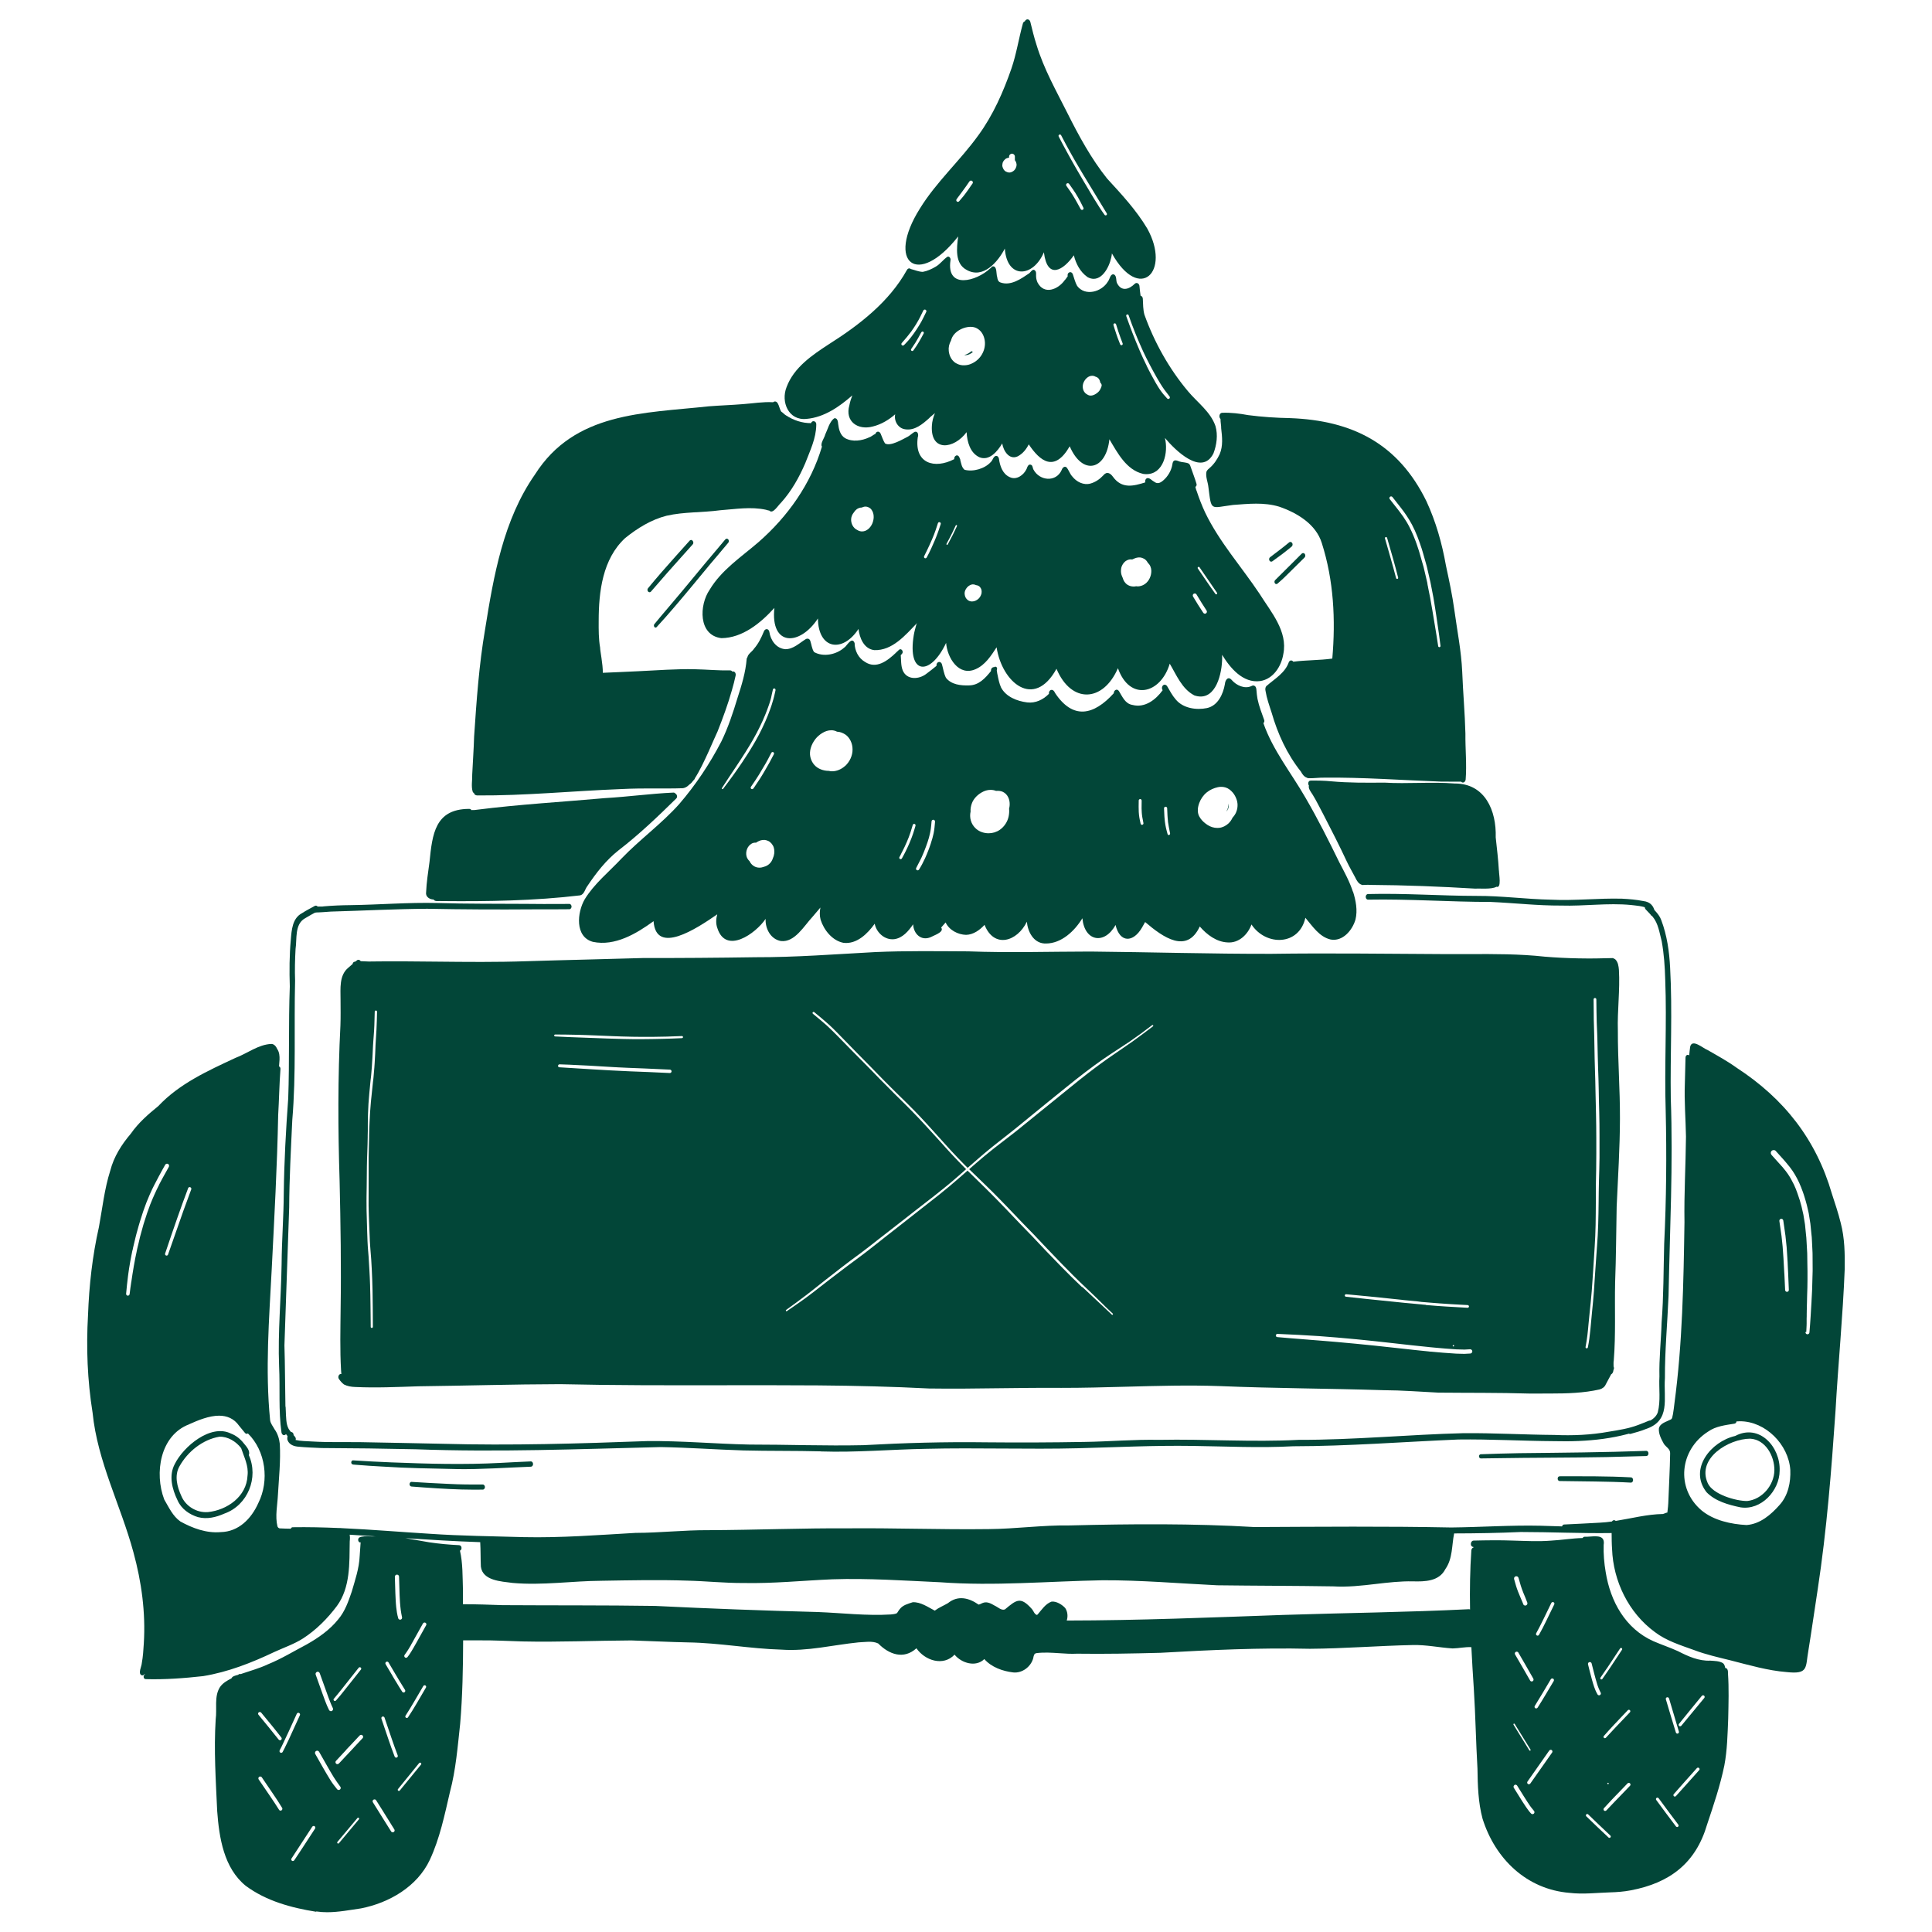 <?xml version="1.0" encoding="UTF-8"?><svg id="Illustration" xmlns="http://www.w3.org/2000/svg" viewBox="0 0 500 500"><defs><style>.cls-1{fill:#024638;stroke-width:0px;}</style></defs><path class="cls-1" d="m350.16,230.74c.73,2.31,1.22,4.84.64,7.23-.79,2.75-3.28,5.75-6.42,5.18-2.96-.68-4.71-3.47-6.55-5.63-1.61,7.28-10.23,7.37-13.95,1.73-.92,2.59-3.27,4.87-6.17,4.65-2.88-.12-5.39-2.01-7.21-4.13-3.32,7.17-9.49,2.84-14.14-1.15-.32.6-.65,1.14-.8,1.42-2.26,3.92-5.73,4.06-6.86-.66-2.85,5.2-8.03,4.29-8.58-1.74-1.99,3.28-5.4,6.54-9.44,6.54-.14,0-.29,0-.44-.01-2.83-.21-4.26-3.09-4.49-5.63-2.48,5.14-8.48,7.03-10.95.81-1.24,1.35-2.89,2.54-4.77,2.59-2.11-.05-4.4-1.23-5.3-3.21-.38.45-.76.89-1.16,1.32.05.06.09.12.12.2.46,1.07-2.06,1.84-2.79,2.27-2.5,1.09-4.47-.83-4.58-3.31-1.19,1.72-2.7,3.56-4.9,3.85-2.43.28-4.6-1.69-5.05-4-1.83,2.57-4.63,5.34-8.05,4.95-2.89-.54-5.1-3.3-5.95-6-.28-1.05-.25-2.1-.05-3.14-.69.81-1.38,1.63-2.08,2.45-2.15,2.29-4.56,6.62-8.13,6.22-2.66-.45-4.1-3.22-3.97-5.74-2.55,3.8-10.29,9.31-12.49,2.39-.43-1.17-.35-2.39-.03-3.56-5.49,3.8-15.87,10.6-16.48,1.77-4.44,3.23-10.01,6.55-15.7,5.35-4.73-1.29-4.08-7.63-2.12-11.01,2.48-4.07,6.3-7.11,9.53-10.56,4.75-4.94,10.36-8.97,14.93-14.09,4.25-4.94,7.92-10.43,10.91-16.21,1.75-3.59,3.03-7.46,4.17-11.24,1.1-3.38,2.1-6.64,2.38-10.12.02-.16.09-.32.2-.45.11-.81,1.3-1.5,1.69-2.18,1.13-1.28,1.91-2.87,2.54-4.43.3-.85,1.22-.87,1.43.03.3,2.19,1.79,4.34,4.15,4.52,2.05.01,3.62-1.58,5.27-2.6.11-.08.24-.11.36-.11t0,0c.39-.1.73.21.83.58.32.95.4,2.04.97,2.87,2.43,1.38,5.86.65,7.87-1.21.45-.15,1.92-3.01,2.62-1.11.02,1.94.97,3.87,2.67,4.86,2.95,1.97,5.83-.28,8.04-2.37,0,0,0,0,0,0,.06-.11.15-.19.26-.25h0c.17-.17.34-.33.5-.48.66-.59,1.32.53.77,1.04-.1.11-.19.23-.3.34.12,1.31.02,2.69.51,3.92,1.06,2.56,4.23,2.38,6.13.88.9-.65,1.75-1.36,2.62-2.06-.06-.38.11-.83.5-.96.41-.15.8.17.9.57.34,1.16.49,2.41,1.04,3.49,1.38,1.78,3.85,2.04,5.94,1.97,2.55-.01,4.23-1.86,5.71-3.71-.02-.45.11-.84.62-1.01.07,0,.13,0,.19,0,.17-.14.39-.18.59-.03.23.16.23.48.1.87.09.41.11.88.21,1.17.21,1.09.44,2.22.89,3.23,1.27,2.44,4.17,3.56,6.75,3.88,2.18.27,4.18-.71,5.66-2.23-.05-.26,0-.52.22-.8.29-.32.8-.26,1.04.09,0,0,0,.01.01.02.02.01.05.03.07.06.09.09.14.2.16.31,4.68,7.14,10.08,5.91,15.28.17-.04-.71.83-1.35,1.34-.53.89,1.44,1.6,3.26,3.48,3.56,3.22.85,6.04-1.34,7.83-3.81-.02-.04-.05-.08-.07-.11-.22-.37-.13-.92.21-1.18.35-.27.79-.1,1.01.25.7,1.17,1.32,2.41,2.23,3.44,1.88,2.28,5.3,2.8,8.07,2.23,2.84-.61,4.2-3.61,4.65-6.21.08-1.07.84-2.16,1.79-1.03,1.2,1.36,3.27,2.34,5.04,1.56.26-.15.57-.24.84-.07.41.22.47.72.5,1.14.05.75.14,1.5.27,2.24.4,1.95,1.08,3.6,1.72,5.43.14.33.01.66-.2.83,2.44,7.02,7.24,12.94,10.91,19.33,3.17,5.44,5.99,11.07,8.75,16.72,1.27,2.43,2.69,5.02,3.51,7.59Zm-30.22-20.62c.25-.58.34-1.19.34-1.82-.01-.58-.14-1.16-.36-1.69-.22-.55-.53-1.1-.93-1.55-.51-.57-1.09-1.05-1.84-1.27-.62-.18-1.31-.21-1.95-.07-1.06.23-2.05.67-2.89,1.35-.89.72-1.54,1.67-1.94,2.73-.25.68-.42,1.39-.37,2.12.03.47.13.94.36,1.36.11.19.22.38.35.56.47.67,1.12,1.21,1.8,1.66.75.49,1.64.77,2.53.77.15,0,.3,0,.46-.02.9-.09,1.74-.52,2.4-1.12.48-.44.83-.96,1.09-1.53,0,0,.01-.01.02-.02.4-.43.71-.91.94-1.45Zm-17.36,5.96c.16-.05.27-.22.24-.39-.11-.54-.22-1.09-.32-1.63-.09-.46-.17-.93-.23-1.4v-.02s0,0,0-.01c0,0,0,0,0,0,0-.02,0-.05,0-.07,0,0,0-.02,0-.03,0,0,0-.01,0-.02-.05-.5-.11-1.01-.13-1.51-.03-.61-.05-1.23-.08-1.84,0-.22-.21-.39-.43-.38-.22.01-.39.21-.38.42.02.52.04,1.04.07,1.56.02.42.04.85.09,1.27.02.17.03.33.05.5,0,.06.01.12.02.17.06.51.16,1.01.26,1.51.02.11.05.22.08.33.03.12.05.25.09.37.09.32.17.64.26.96.04.15.19.24.34.24.03,0,.07,0,.1-.01Zm-6.96-2.62c.2-.04.34-.24.3-.44-.11-.54-.21-1.09-.31-1.64-.03-.21-.05-.41-.08-.61-.02-.16-.03-.32-.04-.47-.03-.35-.04-.71-.05-1.06,0-.68,0-1.36.02-2.04,0-.21-.15-.39-.36-.4h-.02c-.19,0-.38.15-.38.36,0,.54-.02,1.09-.02,1.63,0,.45,0,.91.03,1.36.02.24.03.48.06.72.03.22.05.45.09.67.04.22.07.44.12.66.07.32.13.64.21.96.04.18.19.31.37.31.02,0,.05,0,.07,0Zm-34.32-5.17c.08-1.34-.5-2.76-1.75-3.35-.54-.26-1.18-.31-1.77-.26-.44-.17-.92-.26-1.39-.26-.65,0-1.3.15-1.89.43-1.32.62-2.53,1.74-3.01,3.14-.22.66-.36,1.33-.3,2.03-.17.77-.16,1.58.07,2.36.41,1.41,1.54,2.57,2.94,3.01.54.17,1.1.26,1.65.26,1.03,0,2.04-.3,2.91-.9,1.17-.82,2.02-2.12,2.29-3.53.12-.64.17-1.29.1-1.93.09-.33.14-.66.16-1.01Zm-19.32,4.34c.02-.24-.17-.46-.41-.48-.24-.02-.46.17-.48.41-.05.69-.12,1.37-.21,2.05-.03.18-.07.37-.1.55-.03.14-.05.29-.08.43-.06.24-.11.47-.17.71-.03.12-.05.24-.09.36,0,0,0,.02,0,.03-.13.43-.27.86-.4,1.29-.13.36-.25.71-.38,1.07-.09.26-.19.51-.29.77-.12.29-.23.59-.35.88-.14.33-.28.65-.42.98-.07.15-.13.29-.2.44,0,0,0,0,0-.01-.07.15-.15.3-.22.45h0c-.35.69-.7,1.38-1.06,2.06-.11.2-.05.45.15.57.07.04.14.06.21.06.14,0,.28-.07.36-.2.28-.46.56-.92.81-1.4.21-.42.42-.83.62-1.26,0-.02.02-.04.03-.05.03-.07.07-.15.11-.23.16-.34.3-.69.45-1.04.13-.3.25-.61.37-.92.11-.28.22-.55.31-.83.08-.24.17-.48.25-.72.04-.11.08-.21.11-.32h0s0-.01,0-.02c.07-.24.15-.48.22-.72.06-.21.14-.41.19-.62.06-.25.12-.5.19-.76.04-.17.09-.33.12-.5.05-.28.1-.57.15-.85.04-.21.06-.43.08-.64.06-.5.1-1.01.14-1.52Zm-5.05,1.04c.06-.19-.08-.4-.27-.44-.2-.05-.39.07-.44.27-.19.64-.39,1.27-.58,1.9-.16.43-.31.86-.46,1.29-.06.15-.12.3-.19.46-.11.26-.21.52-.32.78-.16.4-.35.79-.53,1.18-.15.33-.32.65-.48.97-.13.26-.27.52-.4.78,0,0,0,.01-.01.02,0,0,0,.02-.01.03h0c-.03.05-.05.11-.07.15-.04.08-.08.16-.12.24h0c-.09.18-.19.37-.29.55-.09.17.01.4.18.47.05.02.09.03.15.03.12,0,.25-.06.31-.17.09-.16.17-.31.26-.47.1-.18.19-.36.29-.54.14-.27.29-.54.42-.82.15-.3.31-.6.44-.91.15-.35.31-.7.47-1.04.12-.26.22-.53.33-.8.1-.25.21-.5.3-.75.13-.38.28-.76.41-1.14.09-.26.17-.53.25-.79.13-.42.26-.84.38-1.26Zm-18.23-15.41c1.18-1.08,1.96-2.68,1.94-4.3,0-.79-.16-1.54-.51-2.25-.3-.61-.77-1.23-1.35-1.61-.65-.42-1.38-.72-2.16-.74-.45-.24-.95-.37-1.45-.37-.86,0-1.64.27-2.37.72-.66.4-1.29.94-1.77,1.55-.55.72-.98,1.5-1.22,2.37-.2.73-.26,1.55-.09,2.29.18.76.5,1.43,1.01,2.02.45.52,1.06.92,1.7,1.17.65.26,1.36.39,2.06.39.29.07.58.11.88.11,1.21,0,2.45-.57,3.31-1.36Zm-18.01-19.7c.04-.18-.09-.36-.27-.39-.18-.03-.35.09-.39.27-.11.52-.24,1.03-.35,1.54h0s0,0,0,0h0s0,.01,0,.01c0,0,0,0,0,0h0v.02s-.01.03-.01.04c0,0,0,0,0,.01s0,0,0,.01c0,0,0,0,0,.01-.02.08-.04.16-.06.24,0,0,0,.01,0,.02,0,0,0,.01,0,.02-.04.16-.08.32-.12.48-.01.04-.02.07-.03.11h0s0,0,0,.01c0,0,0,0,0,.01h0c-.04.13-.08.25-.11.37-.07.22-.13.44-.2.65-.1.33-.22.65-.34.98-.09.28-.19.54-.3.81-.14.35-.27.71-.41,1.06-.11.27-.23.54-.35.82-.11.25-.21.51-.32.76-.19.42-.39.84-.59,1.26-.13.28-.27.56-.41.84-.13.27-.27.53-.41.8-.05.11-.11.22-.17.34-.22.4-.44.8-.66,1.2-.14.26-.28.52-.43.77-.26.45-.52.89-.79,1.34-.16.27-.33.54-.5.81-.22.36-.44.71-.66,1.07-.08.12-.16.24-.24.36-.05.07-.09.14-.13.21h0s0,0,0,0h0s0,0,0,0c0,0,0,0,0,0h0c-.26.41-.54.82-.79,1.23-.02.03-.04.06-.06.09-.37.56-.75,1.13-1.12,1.7,0,0,0,0,0,0,0,0,0,0,0,0-.63.92-1.24,1.86-1.86,2.79-.6.9-1.18,1.81-1.77,2.71-.05.08-.03.2.05.26.03.02.07.03.1.03.05,0,.11-.02.14-.06.93-1.22,1.84-2.45,2.73-3.69.22-.3.42-.6.64-.9.17-.25.35-.49.52-.74.25-.36.49-.72.74-1.08.17-.25.35-.5.51-.75.01-.03.03-.05.05-.08,0,0-.01.01-.02.02.26-.39.51-.78.77-1.17.14-.21.28-.42.41-.63.42-.67.85-1.34,1.25-2.03.26-.45.52-.9.79-1.34.17-.29.32-.59.48-.88.13-.25.26-.49.4-.73.04-.08.08-.15.12-.23.22-.46.45-.91.68-1.36.15-.29.28-.58.41-.88.16-.36.34-.71.49-1.07.15-.35.29-.7.44-1.05.07-.18.15-.36.22-.53.13-.35.26-.69.39-1.04.07-.18.13-.36.2-.53.12-.36.25-.72.37-1.08.07-.21.13-.42.19-.64.07-.24.15-.48.22-.73.08-.29.15-.58.23-.87h0c.06-.23.11-.46.16-.7.07-.31.14-.62.21-.93Zm-.32,42.37c.07-.72.02-1.51-.36-2.14-.21-.36-.45-.64-.77-.9-.25-.2-.56-.32-.87-.42-.6-.19-1.35-.09-1.92.17-.28.13-.55.28-.8.45-.05,0-.11,0-.16-.01h-.05c-.66,0-1.24.38-1.65.88-.76.93-.94,2.45-.21,3.45.12.17.26.32.4.45.36.78,1.06,1.41,1.9,1.61.22.05.44.08.67.08.41,0,.82-.09,1.21-.24.14-.04.28-.09.43-.14.59-.24,1.15-.72,1.47-1.26.15-.25.28-.51.36-.79.17-.38.3-.78.34-1.18Zm-.08-25.77c.09-.18,0-.42-.17-.5-.19-.09-.41,0-.5.17-.26.51-.52,1.03-.8,1.54-.22.39-.44.79-.65,1.18-.56.98-1.14,1.95-1.73,2.91-.33.52-.66,1.05-1,1.56-.36.54-.73,1.08-1.1,1.61-.12.17-.08.41.09.53.07.05.14.07.22.07.12,0,.24-.05.32-.16.07-.1.14-.21.22-.31.49-.7.96-1.42,1.43-2.14.45-.7.87-1.41,1.29-2.12.85-1.42,1.64-2.87,2.39-4.34Z"/><path class="cls-1" d="m317.93,207.94s0,.04.01.06c.02.12.04.25.05.37,0,.11,0,.22,0,.32-.01.1-.03.2-.05.3-.02.08-.05.17-.08.25-.05.12-.11.24-.17.36-.05.08-.11.17-.16.25-.02.02-.04.05-.06.07-.02.02-.05.05-.07.07.36-.61.55-1.34.54-2.05Z"/><path class="cls-1" d="m221.71,131.8c-.3.22-.54.5-.73.81-.41.49-.67,1.09-.71,1.75-.05,1.15.54,2.32,1.59,2.8.33.21.69.34,1.1.37.05,0,.11,0,.16,0,1.21,0,2.16-.97,2.62-2.02.44-1.02.54-2.27.01-3.27-.15-.28-.36-.58-.63-.75-.23-.15-.44-.26-.7-.33-.44-.13-.97-.03-1.37.19h-.03c-.47,0-.95.18-1.32.45Zm23.25,8.92c-.05.09-.03.2.06.25.03.02.06.03.1.03.06,0,.13-.03.15-.09.44-.81.87-1.63,1.29-2.45.08-.17.16-.33.24-.5.07-.14.14-.29.21-.43.22-.47.44-.93.66-1.4.04-.09,0-.2-.09-.24-.09-.04-.2,0-.24.09-.26.56-.51,1.11-.78,1.66-.12.24-.23.48-.35.71-.13.25-.26.5-.38.75h0c-.29.54-.58,1.09-.87,1.63Zm-3.77-1.09c-.21.48-.41.95-.63,1.42-.45.98-.91,1.94-1.4,2.9-.09.18,0,.41.17.5.05.03.11.04.16.04.14,0,.27-.08.34-.21.21-.39.41-.78.61-1.18.18-.36.34-.72.52-1.08.31-.67.6-1.35.9-2.03.28-.64.53-1.28.77-1.93.12-.33.24-.65.35-.98.16-.49.32-.98.48-1.47.06-.19-.06-.41-.26-.47-.2-.06-.41.06-.47.26-.19.59-.38,1.18-.58,1.77-.06.18-.13.36-.2.54-.08.22-.16.44-.24.66,0-.02.01-.03.02-.05-.19.44-.36.88-.54,1.31Zm49.54,6.18c-.29.38-.51.85-.58,1.33-.07.5-.07,1.06.07,1.55.09.28.19.58.33.85.19.73.61,1.4,1.26,1.81.48.3,1.02.44,1.56.44.22,0,.44-.02.66-.07.28.05.58.06.85,0,.56-.09,1.05-.3,1.51-.64,1.02-.76,1.59-2.09,1.57-3.35-.01-.79-.32-1.56-.89-2.05-.21-.42-.55-.83-.96-1.06-.33-.18-.66-.31-1.04-.35-.3-.03-.62,0-.91.07-.28.07-.55.17-.81.3-.11.04-.23.09-.34.15-.11-.02-.23-.03-.34-.03-.76,0-1.48.42-1.95,1.03Zm19.34.94c-.13.09-.15.26-.07.38.78,1.15,1.57,2.29,2.35,3.44.73,1.05,1.45,2.11,2.2,3.14.05.07.13.11.21.11.05,0,.1-.01.14-.05.12-.08.14-.24.06-.36-.73-1.08-1.47-2.14-2.2-3.21-.78-1.13-1.55-2.25-2.32-3.38-.05-.08-.14-.12-.23-.12-.05,0-.11.02-.15.05Zm-58.55,4.52c-.3.05-.57.19-.82.37-.28.2-.51.45-.69.75-.16.22-.25.48-.32.74-.06.21-.06.46-.03.68.05.59.33,1.14.83,1.51.33.24.7.34,1.07.34.61,0,1.23-.28,1.68-.71.33-.32.58-.72.71-1.16.05-.11.08-.23.08-.35.06-.42,0-.92-.24-1.28-.14-.21-.3-.4-.53-.53-.21-.12-.42-.17-.66-.2,0,0-.01,0-.02,0-.02-.01-.04-.02-.06-.03-.2-.11-.45-.16-.69-.16-.11,0-.22,0-.32.03Zm57.4,2.4c-.24.16-.3.48-.15.73.85,1.41,1.7,2.82,2.63,4.18.1.15.27.24.44.24.09,0,.19-.02.27-.08.24-.15.31-.48.16-.71-.44-.69-.89-1.37-1.32-2.06-.44-.71-.87-1.43-1.3-2.14-.09-.15-.27-.24-.44-.24-.1,0-.21.03-.29.08Zm.12,26.27c-3.16-1.67-4.57-5.25-6.31-8.18-2.38,7.93-10.36,9.78-13.41,1.17-3.84,8.86-12.08,9.23-15.9.15-5.84,10.63-14.13,3.53-15.5-5.56-1.42,2.17-2.94,4.56-5.39,5.64-4.43,2-7.38-2.94-7.68-6.78-4.06,8.64-10.1,8.4-8.36-2.05.16-.93.43-1.84.67-2.75.03-.1.08-.2.15-.28,0-.01,0-.03,0-.04-3.02,3.15-6.39,7.15-11.04,6.99-2.67-.3-3.82-3.13-4.09-5.48-4.13,6.29-10.43,5.28-10.5-2.71-4.69,7.15-12.34,7.31-11.27-2.74-3.51,3.89-8.26,7.8-13.73,7.83-6-.74-5.74-8.58-3.03-12.52,3.07-5.15,8.22-8.5,12.64-12.32,7.58-6.61,13.57-15.08,16.43-24.73-.53-.72.68-2.31.83-3.09.67-1.37,1.08-3.3,2.33-4.23.85-.21,1,.88,1.04,1.48.16,1.36.53,2.88,1.77,3.64,1.91,1.06,4.34.7,6.25-.19.46-.11,1.08-.69,1.61-.9.06-.21.19-.39.38-.5.39-.21.81.03.97.42.37.84.64,1.75,1.13,2.53,1.37.91,4.65-1.11,5.98-1.77.6-.36,1.09-.87,1.7-1.21.85-.27,1.06.79.81,1.39-.96,6.81,4.36,8.32,9.43,5.68-.02-.38.09-.72.49-.94.42-.15.77.18.88.56.02.05.04.1.06.15h0c.04.05.07.11.09.17.04.09.05.18.05.28.25.91.38,1.97,1.12,2.53,2.22.59,5.22-.28,6.76-1.99.55-.45.68-1.65,1.51-1.61.36.06.55.42.62.75.25,1.87.95,3.94,2.79,4.75,1.75.85,3.63-.54,4.36-2.12.2-.51.46-1.4,1.19-1.05.46.26.35.8.58,1.2,1.57,2.96,5.88,3.39,7.33.09.15-.5.69-1.07,1.22-.66.61.69.86,1.67,1.49,2.35,1.11,1.42,2.94,2.35,4.73,1.85,1.28-.36,2.41-1.14,3.31-2.11.91-1.14,1.85-.56,2.51.37,2.29,3.15,5.25,2.43,8.36,1.44-.12-.42.06-.94.48-1.09.69-.14,1.19.61,1.77.88.89.73,1.63.35,2.38-.28,1.22-1.03,2.11-2.56,2.37-4.11.16-1.32.77-1.25,1.82-.81.79.26,1.69.17,2.43.55.34.24.45.72.58,1.09.47,1.39,1.02,2.75,1.43,4.16.09.28-.03.63-.29.77.11.48.22.9.34,1.11.63,1.91,1.36,3.78,2.19,5.55,3.68,7.63,9.39,13.99,14.06,20.99,2.94,4.71,7.38,9.71,6.16,15.64-.52,3.17-2.6,6.45-5.98,6.97-4.46.6-7.76-3.37-9.86-6.8.18,3.75-1.12,10.8-5.55,10.8-.52,0-1.08-.1-1.69-.31Z"/><path class="cls-1" d="m289.3,87.58c.19.52.39,1.03.6,1.54.05.13.19.22.33.22.04,0,.08,0,.12-.02.17-.07.26-.27.19-.45-.38-1-.75-2-1.09-3.01,0,.02.01.03.01.05-.22-.65-.42-1.31-.62-1.97-.06-.18-.24-.3-.43-.25-.18.05-.3.25-.25.43.21.68.41,1.36.65,2.04,0-.01-.01-.03-.02-.05.01.04.03.09.04.13h0c.15.44.31.9.47,1.35Zm-53.53-1.71h0c-.34.46-.69.91-1.06,1.35-.44.52-.89,1.04-1.34,1.56-.14.16-.13.41.03.55.07.07.17.1.26.1.11,0,.22-.05.3-.13.1-.1.2-.2.3-.3.27-.28.53-.55.78-.84.15-.17.3-.34.44-.52l.4-.51c.48-.61.92-1.25,1.35-1.9.24-.37.47-.74.7-1.11.09-.14.17-.28.25-.42.1-.18.22-.36.31-.54.17-.33.35-.65.51-.99.24-.49.48-.97.72-1.47.1-.2-.01-.46-.22-.55-.22-.09-.45.01-.55.22-.24.5-.49,1.01-.74,1.51,0-.02.02-.03.03-.05-.17.33-.33.66-.51.97-.21.37-.42.74-.64,1.1-.41.66-.83,1.3-1.28,1.92h0s-.01.01-.02.03c0,0,0,0-.01.01h0Zm2.66.12c-.25.45-.49.91-.74,1.36-.27.46-.53.93-.81,1.38-.34.54-.7,1.06-1.06,1.59-.1.15-.07.36.08.46.06.04.12.06.19.06.11,0,.21-.05.28-.14.28-.39.56-.78.82-1.18.21-.33.42-.66.62-1,.44-.73.84-1.49,1.24-2.23.09-.17,0-.38-.16-.46-.05-.02-.1-.03-.14-.03-.13,0-.25.08-.31.2Zm11.86-1.32c-1.22.22-2.43.84-3.27,1.76-.45.49-.75,1.09-.91,1.73-.46.81-.68,1.75-.57,2.69.07.65.26,1.28.59,1.84.28.47.67.93,1.14,1.22.55.34,1.17.58,1.82.62.12,0,.24.01.36.01.53,0,1.07-.08,1.57-.26,1.16-.42,2.19-1.19,2.88-2.21.69-1.02,1.06-2.21,1-3.45-.06-1.21-.56-2.52-1.54-3.29-.45-.35-.97-.61-1.54-.7-.21-.03-.41-.05-.62-.05-.31,0-.62.03-.93.09Zm30.14,14.31c-.44,1.01-.23,2.35.73,2.99.09.06.17.11.26.15.07.04.13.08.21.12.2.1.42.14.64.14s.44-.04.64-.11c.52-.18.99-.5,1.38-.88.4-.4.61-.91.79-1.43.11-.34-.04-.71-.31-.91-.05-.34-.17-.67-.37-.97-.2-.3-.52-.5-.87-.59-.12-.07-.24-.13-.38-.17-.17-.05-.34-.07-.5-.07-1,0-1.84.85-2.22,1.74Zm16.28-4.39c.2.4.4.81.61,1.21.21.4.42.8.63,1.2.36.69.75,1.37,1.13,2.05.19.35.4.69.61,1.02.1.17.2.34.32.5.13.19.26.38.39.57.11.17.25.33.37.49.1.13.2.25.3.38.32.38.65.75.99,1.11.08.09.19.13.3.13.1,0,.19-.03.27-.1.14-.13.19-.37.06-.53-.45-.58-.9-1.16-1.33-1.74-.36-.49-.69-1.01-1.01-1.52-.33-.54-.66-1.08-.97-1.63-.33-.59-.67-1.18-.99-1.78-.62-1.13-1.21-2.28-1.79-3.43-.26-.54-.53-1.08-.78-1.63-.34-.75-.68-1.5-1-2.26-.15-.36-.32-.72-.46-1.08-.19-.46-.37-.91-.56-1.37-.62-1.52-1.18-3.06-1.72-4.61-.06-.17-.28-.24-.43-.17-.17.07-.23.26-.17.43.25.71.5,1.43.77,2.14.54,1.48,1.11,2.95,1.71,4.41.34.82.68,1.64,1.03,2.46.12.29.25.58.38.86.18.39.34.78.53,1.17,0-.01-.01-.03-.02-.05.25.52.49,1.04.75,1.56,0,0,0,0,0-.01.04.07.07.15.11.22Zm-.87,28.05c-4.34-1.01-6.63-5.43-8.73-8.96-.83,7.98-6.94,9.55-10.27,1.82-3.96,6.87-7.69,3.85-10.6-.5-.65,1.28-1.53,2.39-2.83,3.09-2.23,1.06-3.74-1.43-4.04-3.33-1.17,1.98-3.31,4.62-5.89,3.58-2.44-1.12-3.19-4.04-3.33-6.5-3.22,4.4-9.39,5.21-8.98-1.67.06-1.14.36-2.22.79-3.25-.55.5-1.25.98-1.5,1.31-1.68,1.51-3.72,3.24-6.14,2.88-1.86-.21-3.01-2.12-2.65-3.89-1.65,1.44-3.59,2.61-5.73,3.14-3.91,1.08-7.34-1.27-6.12-5.49.18-.95.44-1.69.76-2.55-3.35,2.94-7.28,5.69-11.85,6.09-4.66.5-6.71-4.4-5.16-8.25,1.9-5.09,6.63-8.26,10.98-11.1,7.87-4.98,15.6-10.96,20.17-19.21.29-.48.72-.47,1.02-.22,1.02.25,2.02.71,3.07.73,1.16-.2,2.35-.75,3.34-1.34,1.18-.67,1.99-1.9,3.1-2.61.53-.08.85.53.73.99-1.1,7.54,6.72,5.41,10.27,2.07.06-.04.12-.07.18-.09.09-.22.28-.4.52-.45,1.16-.07.83,2.08,1.12,2.75.08.6.22,1.22.87,1.43,2.67.95,5.35-.98,7.46-2.41.48-.45,1-1.4,1.61-.51.22.43.08.94.13,1.42.03.57.15.98.36,1.48,1.71,3.32,5.34,1.85,7.07-.61.25-.21.48-.65.75-.98-.08-.42-.02-.81.46-1.03.4-.14.78.17.88.56.35.99.58,2.04,1.1,2.96,2.08,2.78,6.36,1.55,7.94-1.09.52-.58.62-2.25,1.68-1.83.71.54.34,1.59.76,2.31,1.14,2.14,3.09,1.49,4.5.09.55-.55,1.26-.03,1.26.67.07.8.17,1.6.28,2.4.37.06.57.44.58.8.07,1.37.05,2.76.41,4.09,2.57,7.17,6.41,14.04,11.31,19.86,2.43,2.9,5.81,5.28,7.08,8.97.67,2.31.32,4.88-.53,7.1-3.03,5.98-9.94-.9-12.55-4.02.93,3.75-.34,9.37-4.8,9.37-.27,0-.56-.02-.86-.07Z"/><path class="cls-1" d="m249.59,91.91s-.05,0-.07-.01c.42-.1.83-.28,1.17-.49.26-.16.51-.34.74-.54.09.08.21.15.33.19.01,0,.02,0,.04,0-.09.08-.17.15-.26.23,0,0,0,0-.01,0,0,0,0,0,0,0,0,0,0,0,0,0-.1.07-.2.14-.31.21-.13.07-.26.14-.39.2-.11.04-.22.08-.33.12-.11.03-.22.05-.34.07-.09.01-.17.02-.26.02-.11,0-.21,0-.32-.02Z"/><path class="cls-1" d="m261.15,40.51v.3c-.21,0-.42.08-.61.15-.25.09-.49.3-.66.5-.18.21-.35.48-.41.75-.07.32-.12.69-.01,1.01.09.27.19.5.35.73.12.17.31.35.49.44.28.15.6.26.92.26.17,0,.34-.03.5-.09.42-.17.81-.44,1.04-.84.22-.38.38-.82.32-1.27-.04-.28-.13-.52-.27-.77-.05-.08-.1-.15-.16-.22,0-.31,0-.63,0-.94,0-.41-.34-.75-.75-.75h0c-.4,0-.75.34-.75.75Zm-13.57,11.03c-.14.19-.13.44.05.6.08.06.17.09.27.09.12,0,.24-.05.33-.15.73-.83,1.44-1.69,2.07-2.6-.01.02-.02.03-.03.05.18-.26.36-.51.54-.77,0,0,0,0,0,0,0,0,0,0,0,0,.01-.02.02-.03.03-.05,0,0,0,.01-.01.02.19-.28.38-.55.57-.83-.01.02-.02.03-.03.05.11-.16.22-.33.34-.49.15-.22.05-.53-.17-.66-.24-.14-.51-.05-.66.16-.09.14-.19.28-.28.41.01-.02.02-.03.03-.05-.2.29-.4.57-.59.86h0s0,0,0,0c0,0,0,0,0,0,0,0,0,0,0,0h0s.01-.02.02-.03c-.01.01-.02.03-.03.04,0,0,0,0,0,0,0,0,0,0,0,0,0,0-.01.02-.02.03-.78,1.12-1.61,2.2-2.43,3.3Zm30.04-1.03c.13.2.26.4.38.61.13.22.25.44.38.65.19.33.37.66.55.99.26.46.51.92.76,1.38.07.12.2.19.34.19.07,0,.13-.02.2-.05.16-.09.25-.32.17-.49-.25-.52-.51-1.03-.77-1.54h0c-.4-.79-.86-1.56-1.33-2.32-.11-.17-.22-.33-.33-.49-.1-.15-.2-.3-.3-.45-.33-.47-.66-.94-.99-1.41-.13-.19-.43-.22-.61-.08-.19.15-.22.42-.08.61.33.46.65.91.97,1.38,0,0,0,0,0,0,0,.01.01.02.02.03h0c.22.32.44.64.64.97Zm4.44-.87c.4.67.81,1.34,1.22,2.01.82,1.35,1.66,2.69,2.6,3.97.06.08.16.12.26.12.08,0,.16-.03.22-.08.13-.11.16-.3.07-.44-.05-.08-.09-.15-.14-.23-.81-1.35-1.63-2.69-2.45-4.03-.87-1.41-1.73-2.82-2.58-4.24,0,.01.01.02.02.03-.32-.54-.65-1.07-.97-1.6h0s0,0-.01-.02c0-.01-.01-.02-.02-.03h0s-.01-.03-.02-.04c0,.01.02.03.03.05-.3-.5-.6-1-.9-1.51-.76-1.27-1.5-2.55-2.22-3.85-.43-.76-.85-1.52-1.26-2.29-.44-.82-.87-1.64-1.3-2.47-.09-.17-.31-.23-.48-.14-.17.09-.23.31-.14.48.32.6.63,1.2.94,1.8.37.71.76,1.41,1.14,2.11.42.76.84,1.52,1.26,2.28.4.71.81,1.42,1.21,2.13.16.28.32.55.48.82.2.35.4.7.61,1.05,0-.01-.02-.03-.03-.05.32.55.65,1.1.97,1.65,0,0,0,0,0,.01,0,0,0,0,0,0,0,0,0,0,0,0,0,0,.01.02.02.03,0,0,0,0,0,0,0,0,0,0,0,0,0,0,0,0,0,0,0,0,0,0,0,0,0,0,0,0,0,0h0s.04.07.06.1c0,0,0-.01-.01-.02.04.06.07.12.11.18h0c.43.73.87,1.47,1.31,2.2Zm-.68,22.02c-1.85-1.32-2.93-3.41-3.47-5.59-2.68,3.83-6.86,6.49-7.75-.78-2.81,6.61-9.57,6.96-10.11-.96-1.79,3.45-5.58,7.9-9.83,5.55-3.18-1.63-2.62-5.72-2.25-8.69-10.47,13.35-18.75,6.86-9.9-7.22,4.28-6.94,10.4-12.38,15.12-18.95,3.82-5.21,6.49-11.29,8.57-17.29,1.3-3.79,1.89-7.78,2.96-11.64.09-.33.29-.51.52-.57.08-.21.24-.39.46-.47.43-.15.84.18.94.59.49,1.99.98,4.04,1.61,5.97,1.9,6.29,5.11,11.89,8.02,17.71,2.93,5.85,6.14,11.75,10.23,16.87,3.74,4.07,7.55,8.17,10.4,12.94,6.22,11.18-1.99,19.28-9.14,6.45-.22,2.51-1.99,6.58-4.72,6.58-.52,0-1.08-.15-1.66-.48Z"/><path class="cls-1" d="m169.38,162.27c-.18-.18-.21-.52-.04-.73.53-.63,1.04-1.28,1.58-1.91.97-1.16,1.95-2.3,2.88-3.4,3.87-4.54,7.61-9.2,11.47-13.73,0,0,0,0,0,0,0,0-.02.02-.02.03.84-.99,1.61-1.92,2.44-2.91.17-.25.54-.29.75-.06.22.22.26.64.05.88-.86,1.04-1.64,1.96-2.49,2.96,0,0,0,0,0,0,.01-.01.03-.03.04-.04-.82.95-1.58,1.86-2.38,2.8,0,0,.02-.02.03-.03,0,0,0,0,0,0-3.03,3.65-6.11,7.43-9.2,11.02-1.48,1.75-3.01,3.45-4.55,5.14-.16.17-.42.16-.58,0Z"/><path class="cls-1" d="m167.75,153.12c-.22-.22-.26-.63-.05-.88,1.11-1.35,2.24-2.68,3.38-4,2.43-2.8,4.94-5.56,7.41-8.33.62-.58,1.29.52.75,1.01-2.18,2.45-4.39,4.88-6.56,7.34-1.42,1.61-2.82,3.24-4.23,4.86-.18.21-.51.19-.69,0Z"/><path class="cls-1" d="m329.95,150.96c-.17-.24-.16-.61.05-.82,1.16-1.14,2.32-2.28,3.46-3.44,1.13-1.14,2.27-2.29,3.42-3.41.24-.23.6-.2.79.06.2.27.19.7-.06.94-1.13,1.11-2.26,2.23-3.39,3.35-1.17,1.18-2.36,2.35-3.64,3.43-.2.17-.5.09-.65-.11Z"/><path class="cls-1" d="m328.53,145.08c-.15-.28-.1-.68.16-.87.85-.65,1.7-1.29,2.54-1.93.82-.62,1.61-1.27,2.41-1.92.27-.22.63-.08.79.19.17.3.1.71-.17.92-.78.64-1.56,1.27-2.36,1.88-.87.65-1.74,1.29-2.62,1.92-.25.18-.59.09-.74-.19Z"/><path class="cls-1" d="m174.8,205.38c.41.21.62.91.19,1.29-4.74,4.66-9.56,9.27-14.83,13.33-3.32,2.6-5.87,5.9-8.19,9.37-.59.77-.76,2.1-1.83,2.35-11.84,1.41-23.79,1.59-35.7,1.48-.68-.09-1.89.25-2.23-.41-.11,0-.22,0-.29-.02-.9-.1-1.79-.8-1.65-1.77.11-2.68.54-5.32.89-7.98.73-7.15,1.41-13.62,10.19-13.68.3-.03.52.1.65.31.53,0,1.01,0,1.28-.07,11.05-1.41,22.25-2.04,33.31-3.03,5.92-.34,11.8-1.16,17.71-1.43.21,0,.38.1.5.26Z"/><path class="cls-1" d="m209.9,109.5c.28-.85,1.47-.55,1.35.44-.03,3.51-1.61,6.69-2.84,9.91-1.59,3.7-3.59,7.27-6.29,10.26-.68.57-2.1,3.04-3,2.04-.3-.03-.63-.15-.91-.23-3.89-.84-7.89-.16-11.8.13-4.65.63-9.39.39-13.9,1.42-3.97,1-7.55,3.23-10.71,5.77-5.86,5.41-6.86,13.91-6.86,21.44-.01,2.31-.03,4.64.37,6.93-.02.73.73,4.3.7,6.51,3.07-.11,6.13-.28,9.2-.41,4.88-.22,9.76-.63,14.65-.51,3.04.06,6.07.36,9.11.3.25,0,.43.13.54.3.12-.04.26-.05.4,0,.42.15.56.64.47,1.04-.29,1.27-.58,2.53-.96,3.77-1.02,3.64-2.33,7.18-3.72,10.7-.6,1.14-3.61,8.66-5.85,12.08-.03.15-.1.28-.22.4l-.15.15c-.38.52-.73.89-1.03,1.06-.58.61-1.3,1.06-2.19,1-2,.08-4,.04-6,.05-3.24-.02-6.48,0-9.72.17-12.34.48-24.66,1.72-37.02,1.64-.51-.01-.78-.29-.85-.61-.13-.05-.24-.16-.32-.32-.46-1.4-.09-3.01-.14-4.48.15-3.3.4-6.55.49-9.8.63-9.35,1.26-18.55,2.84-27.76,2.21-13.84,4.72-28.35,12.88-40.05,10.27-16.22,28.04-15.85,45.07-17.69,2.92-.23,5.85-.32,8.78-.56,2.69-.19,5.18-.65,7.82-.49h0c.05-.05.1-.09.17-.13,1.26-.5,1.36,1.86,1.94,2.57.43.26.79.72,1.22.96,1.94,1.27,4.17,2.02,6.48,2.01Z"/><path class="cls-1" d="m358.63,138.99c-.15.04-.25.2-.2.35.98,3.42,1.98,6.84,2.88,10.28.03.12.15.2.27.2.02,0,.04,0,.06,0,.14-.03.23-.18.2-.33-.87-3.45-1.87-6.87-2.86-10.29-.04-.13-.15-.21-.28-.21-.02,0-.05,0-.07,0Zm12,18.58c.26,1.5.5,3,.75,4.51.28,1.71.57,3.42.82,5.14.02.16.15.27.3.27,0,0,.02,0,.03,0,.16-.02.29-.17.27-.33-.11-.94-.24-1.88-.36-2.81-.23-1.65-.47-3.31-.72-4.96-.1-.7-.21-1.4-.32-2.09-.09-.57-.19-1.15-.28-1.72-.05-.28-.08-.56-.14-.84h0s0,0,0,0c0,0,0,0,0,0,0-.01,0-.03,0-.04,0,0,0,.02,0,.03,0-.02,0-.04-.01-.07,0,.02,0,.04.01.05,0-.05-.02-.1-.03-.15-.2-1.05-.4-2.1-.61-3.15-.04-.22-.08-.45-.13-.67-.08-.35-.16-.69-.24-1.04-.23-1-.46-2-.69-3-.04-.16-.09-.32-.13-.48-.14-.5-.28-.99-.42-1.49-.15-.54-.31-1.08-.46-1.62-.1-.35-.2-.7-.31-1.04-.7-2.15-1.48-4.28-2.54-6.29-.83-1.56-1.82-3.02-2.9-4.4-.72-.92-1.44-1.84-2.16-2.75-.15-.19-.43-.22-.62-.07-.19.15-.22.43-.07.62.57.72,1.14,1.45,1.71,2.17.23.29.45.58.68.87.36.47.71.95,1.05,1.43-.01-.01-.02-.03-.03-.05.64.92,1.22,1.88,1.73,2.88,0-.02-.02-.03-.03-.05.72,1.42,1.33,2.89,1.86,4.39,0,0,0,0,0,0,0,0,0,0,0,.01,0,0,0,0,0,0h0c.18.53.36,1.06.53,1.59.05.14.09.28.13.42.12.41.23.81.35,1.22.26.89.51,1.79.77,2.68.05.17.08.34.12.5.12.5.24,1,.35,1.49.12.52.25,1.05.37,1.58.05.2.1.41.14.61h0s0,0,0,0c0,0,0,.02,0,.02,0,0,0,0,0,0,0,0,0,0,0,.01,0,0,0,.01,0,.02,0,0,0,0,0,0,0,.01,0,.02,0,.03,0,0,0,0,0,0,0,0,0,0,0,0h0s0,0,0,0c0,0,0,0,0,0,0,0,0,0,0,0,0,.04.01.08.02.12h0s.01.07.02.11h0s0,.02,0,.03c0,0,0,.01,0,.02h0c.01.06.03.12.04.19h0s0,.01,0,.02h0s0,0,0,0c.01.07.03.13.04.2,0-.02,0-.04,0-.06.01.06.02.12.03.17,0,0,0,0,0-.01.01.05.02.11.03.16h0s0,0,0,0c0,0,0,0,0,0,0,0,0,.02,0,.03,0,0,0,0,0,.01h0s0,0,0,0h0c.19.95.37,1.9.57,2.84,0,0,0,0,0,0,0,0,0,0,0,0h0s0,.01,0,.02c0,0,0,0,0,0,.16.9.31,1.79.47,2.69Zm7.48,44.73c-1.72,0-3.44-.01-5.17-.02-10.12-.36-20.21-1.14-30.35-1.02-.62-.01-1.23.03-1.84.07-.75.05-1.5.11-2.24.06-.11-.02-.2-.06-.28-.12-.74-.23-1.23-.96-1.55-1.57-3.61-4.53-6-9.75-7.59-15.28-.62-1.91-1.26-3.68-1.58-5.65-.09-.4-.06-.85.2-1.19,2.15-1.9,4.89-3.39,5.86-6.28.34-.56.87-.42,1.13-.05,3.35-.44,6.74-.34,10.1-.81.87-10.06.37-20.21-2.71-29.87-1.51-4.94-6.45-7.87-11.06-9.45-3.92-1.18-7.95-.73-11.92-.44-5.94.75-5.57,1.76-6.37-4.58-.13-1.34-.77-2.66-.52-3.99.16-.48.62-.81.9-1.06,1.1-.95,1.91-2.2,2.53-3.51.91-2.11.65-4.48.39-6.7.04-.54-.19-1.58-.17-2.41-.49-.44-.34-1.6.46-1.6,2.24-.08,4.47.19,6.67.6,3.65.48,7.21.71,10.87.78,16.17.6,28.01,6.63,35.29,21.51,2.45,5.3,4.04,10.91,5.05,16.65.83,3.85,1.66,7.69,2.19,11.59.72,5.28,1.78,10.52,2.02,15.86.21,5.44.69,10.64.83,16.03-.05,3.98.38,7.97.06,11.94-.07.36-.3.73-.71.73-.19,0-.35-.08-.47-.21Z"/><path class="cls-1" d="m387.93,225.31c-.03.83.75,4.69-.66,4.18-1.21.74-4.47.39-5.41.49-9.13-.55-18.27-.91-27.41-.97-.46-.07-1.01.03-1.51.01h0c-.13.04-.28.04-.44-.01-.93-.26-1.38-1.12-1.77-1.93-.73-1.39-1.53-2.75-2.2-4.17-1.89-4.06-3.94-8.05-5.99-12.03-.97-1.77-1.82-3.62-2.9-5.34-.42-.64-1.1-1.48-.89-2.24-.34-.41-.19-1.28.44-1.28,1.78-.02,3.56,0,5.32.18,4.58.42,9.17.38,13.75.34,6.07.37,12.14-.25,18.2.23,7.88-.04,10.84,7.04,10.63,13.94.31,2.84.66,5.78.82,8.61Z"/><path class="cls-1" d="m80.81,235.55c-.15-1.33,2.18-.77,3.02-.99,2.24-.19,4.49-.29,6.74-.31,7.56-.1,15.1-.74,22.66-.55,7.6.24,15.2.16,22.8.22,3.04.02,6.08.06,9.12.03.73,0,1.45-.01,2.18-.02.36,0,.59.36.59.69s-.23.69-.59.69c-3.15.03-6.3.04-9.46.03-9.11.07-18.21.03-27.31-.15-8.32.05-16.63.5-24.95.73-1.4.1-2.8.22-4.21.24-.33,0-.56-.31-.6-.61Z"/><path class="cls-1" d="m82.35,234.84c.15.37.04.87-.33,1.08-1.04.57-2.1,1.12-3.1,1.75-2.72,1.53-2.03,5.37-2.43,7.92-.15,2.73-.22,5.46-.12,8.19-.3,12.04.29,24.12-.73,36.13-.35,7.57-.76,15.04-.8,22.59-.38,11.89-.85,23.82-1.23,35.69.17,5.26.15,10.66.26,15.94h0c.03,1.15.06,2.28.1,3.41.07,1.05.15,2.04.21,2.97.01.22-.04.46-.17.64-.09.13-.22.22-.4.26-.4.08-.7-.29-.76-.67-.81-5.67-.34-11.44-.62-17.15-.35-8.83.52-17.64.65-26.47.04-6.14.53-12.23.56-18.36.1-8.12.56-16.45,1.15-24.49.35-9.65.05-19.31.41-28.96-.13-4.03-.11-8.08.26-12.11.21-2.51.39-5.56,2.9-6.87,1.06-.69,2.19-1.26,3.29-1.87.37-.2.77.03.91.39Z"/><path class="cls-1" d="m427.11,236.53c-.17-.49-.22-1.13-.68-1.45-1.34-.62-2.97-.7-4.35-.87-6.02-.58-12.05.34-18.08.15-6.1.03-12.16-.67-18.24-.94-10.58,0-21.14-.79-31.71-.59-.79-.02-.81-1.42,0-1.45,9.39-.25,18.77.47,28.16.48,6.42-.03,12.79.86,19.21.98,6.12.3,12.23-.42,18.34-.26,1.94.1,3.7.25,5.57.62,1.67.18,2.73,1.24,2.92,2.92.21.82-.86,1.32-1.14.41Z"/><path class="cls-1" d="m421.35,370.68c-.07-.28.05-.62.33-.73.79-.31,1.58-.63,2.37-.94,1.86-.83,4.24-1.44,4.98-3.49.79-3.03.25-6.19.43-9.29-.11-4.66.43-9.31.56-13.94.54-6.85.48-13.58.67-20.42.56-11.46.66-22.94.39-34.41-.36-11.32.32-22.64-.12-33.95-.09-3.34-.32-6.63-.91-9.91-.57-2.15-.87-4.57-2.32-6.33-.6-.65-1.21-1.28-1.82-1.91-.29-.3-.32-.81-.07-1.15.24-.32.69-.38.98-.08,1.14,1.24,2.54,2.38,3.12,4.01,1.49,3.94,2.08,8.14,2.29,12.34.62,11.27,0,22.55.17,33.83.62,17.01-.25,34.01-.58,51.02-.29,7.18-.97,14.19-.94,21.34-.38,5.33,1.54,10.98-4.88,13.14-1.3.55-2.67.89-4.02,1.28-.28.08-.55-.1-.62-.39Z"/><path class="cls-1" d="m212.49,375.61c-6.7-.18-13.41-.07-20.12-.24-7.13-.22-14.26-.75-21.39-.87-21.15.52-42.21,1.36-63.39.57-8.14-.18-16.28-.29-24.42-.32-1.96-.1-3.93-.15-5.88-.34-1.15-.08-2.39-.48-2.85-1.64-.33-.66.25-2.51,1.16-2.1.59.32.33,1.02.15,1.51.14.26.39.41.68.47,1.4.33,2.86.3,4.28.4,4.21.26,8.42.13,12.64.18,7.07.1,14.14.3,21.2.42,17.65.49,35.3-.05,52.94-.7,8.82-.1,17.62.72,26.43.9,9.83-.01,19.67.38,29.5.16,10.6-.59,21.21-.89,31.83-.74,8.44.08,16.88.05,25.32-.1,6.46-.09,12.9-.67,19.37-.54,12.06-.24,24.11.64,36.16,0,14.26.04,28.47-1.37,42.71-1.73,7.82-.06,15.63.4,23.45.46,4.74.21,9.49.01,14.16-.85,2.61-.42,5.11-.81,7.54-1.73.93-.34,1.84-.73,2.76-1.1.8-.25,1.15,1.16.36,1.43-7.77,3.35-16.44,4.07-24.83,3.86-8.27-.05-16.53-.54-24.81-.43-14.26.6-28.5,1.73-42.78,1.75-8.71.47-17.41.02-26.12-.09-9.82-.15-19.62.34-29.44.6-13.12.33-26.25-.17-39.37.15-9.09.16-18.15.98-27.25.68Z"/><path class="cls-1" d="m75.52,372.95c-.83-1-1.8-1.92-2.25-3.16-.35-1.09-.41-2.26-.43-3.4.12-.7-.39-2.69.52-2.79.73.08.47,1.11.57,1.59.17,1.57.02,3.23.79,4.64.48.71,1.07,1.34,1.62,2,.25.29.3.73.06,1.05-.21.28-.65.36-.89.07Z"/><path class="cls-1" d="m53.74,391.34c5.06-.51,10.07-4.03,10.32-9.44.32-2.58-.89-4.77-1.65-7.12-1.32-1.72-3.42-3.03-5.63-2.96-4.33.73-8.21,3.86-10.32,7.64-1.39,2.41-.62,5.34.47,7.69,1.08,2.64,3.96,4.39,6.8,4.18Zm-2.45,1.31c-2.27-.68-4.37-2.14-5.34-4.37-1.42-2.93-2.32-6.4-.71-9.41,2.25-4.52,9.3-10.47,14.54-7.86,1.35.51,2.46,1.43,3.34,2.56.65.78,1.71,1.93,1.27,3,2.61,5.82-.25,13-6.33,15.15-2.15.95-4.48,1.52-6.78.92Z"/><path class="cls-1" d="m452.18,388.46c3.9-.42,6.98-4.12,7.03-7.97.04-3.63-2.28-7.96-6.27-8.16-5.55.03-13.86,5.07-10.99,11.47,1.24,2.92,7.28,4.69,10.23,4.66Zm-1.74,1.64c-3.1-.64-6.55-1.59-8.8-3.93-4.66-5.99,1.17-13.12,7.41-14.54,6.26-3.31,11.76,2.84,11.52,9.01-.04,5.15-4.78,10.29-10.13,9.46Z"/><path class="cls-1" d="m157.02,268.76c1.46.05,2.93.1,4.39.13.78.01,1.55.04,2.33.04.92,0,1.84,0,2.76,0,.35,0,.69,0,1.04-.01.52,0,1.05-.01,1.57-.02.8,0,1.61-.03,2.41-.05,1.66-.03,3.31-.11,4.97-.18.14,0,.27-.12.27-.27,0-.14-.12-.28-.27-.27-2.61.11-5.22.2-7.83.21-.79,0-1.58.01-2.36,0-.92,0-1.84-.03-2.76-.03-.32,0-.65-.02-.98-.03-.56-.01-1.12-.03-1.68-.04-.73-.02-1.47-.05-2.2-.08-1.5-.06-3.01-.13-4.51-.19-.87-.03-1.74-.07-2.61-.1-.43-.01-.87-.03-1.3-.04-.37-.01-.75-.03-1.12-.03,0,0,0,0,0,0-.02,0-.04,0-.07,0h.04c-1.81-.04-3.63-.07-5.44-.07-.13,0-.25.11-.25.25s.11.24.25.25c.71.03,1.43.07,2.14.1h0s.04,0,.06,0c0,0-.02,0-.03,0,.48.02.97.05,1.46.07h0c3.24.13,6.49.24,9.73.36Zm-12.62,7.07c0,.18.15.36.34.38,2.9.19,5.79.37,8.69.54,1.49.09,2.97.18,4.46.26,1.72.09,3.44.17,5.16.25,1.55.07,3.11.12,4.66.18,1.88.08,3.76.17,5.63.26,0,0,.01,0,.02,0,.23,0,.43-.19.44-.42.01-.24-.18-.45-.42-.46-2.18-.11-4.37-.21-6.55-.3-1.43-.06-2.85-.1-4.28-.17-.87-.04-1.74-.07-2.61-.12-.94-.05-1.88-.11-2.82-.16-1.49-.09-2.98-.19-4.47-.27-1.71-.1-3.42-.18-5.13-.25h.05c-.92-.04-1.85-.07-2.77-.1,0,0,0,0,0,0-.21,0-.37.19-.37.39Zm224.56,61.9c1.03.08,2.06.17,3.09.25.75.06,1.51.1,2.26.15,1.83.12,3.67.22,5.5.32,0,0,.01,0,.02,0,.18,0,.34-.16.34-.34,0-.19-.15-.35-.34-.36-.57-.03-1.14-.06-1.71-.09-.84-.05-1.67-.09-2.51-.14-.99-.07-1.97-.13-2.95-.2-.64-.04-1.28-.1-1.93-.15-.85-.07-1.71-.14-2.56-.21,0,0,0,0,0,0,0,0,0,0,0,0h0c-.15-.01-.29-.03-.44-.04.01,0,.03,0,.05,0-.07,0-.13-.01-.19-.02.01,0,.03,0,.05,0-.07,0-.14-.01-.21-.02.01,0,.03,0,.05,0-.09,0-.19-.02-.28-.03.02,0,.03,0,.05,0-.06,0-.11-.01-.17-.02.02,0,.03,0,.05,0-1.1-.11-2.19-.22-3.29-.32h0,0,0,0-.02s-.01,0-.02,0c0,0,0,0,0,0-.16-.02-.31-.03-.47-.05h0s-.01,0-.01,0h-.01s0,0,0,0t0,0c-.07,0-.14-.02-.21-.03.01,0,.03,0,.05,0-1.24-.13-2.48-.26-3.72-.39-1.69-.17-3.38-.35-5.07-.52-1.99-.2-3.99-.38-5.98-.57-.17-.01-.33.12-.35.29-.01.17.12.33.29.35,1.78.2,3.56.39,5.35.58,3.35.35,6.7.7,10.05,1.03-.01,0-.03,0-.05,0,.03,0,.05,0,.08,0-.01,0-.03,0-.05,0,.03,0,.05,0,.09,0-.01,0-.03,0-.04,0h0,0s.02,0,.03,0c.61.06,1.22.11,1.83.17.81.08,1.62.15,2.43.23-.01,0-.03,0-.05,0,.07,0,.15.01.22.02-.01,0-.03,0-.05,0,.29.03.58.05.87.07Zm-88.86-4.67c1.22,1.15,2.45,2.3,3.67,3.44.66.62,1.32,1.23,1.98,1.85.67.62,1.32,1.25,1.99,1.88.03.03.08.05.12.05.05,0,.1-.02.13-.05.07-.07.07-.19,0-.26-.45-.42-.9-.84-1.35-1.27-.19-.18-.38-.36-.56-.54-.21-.21-.41-.41-.62-.62-.74-.73-1.48-1.46-2.23-2.18-.64-.61-1.27-1.22-1.91-1.82-.63-.59-1.26-1.19-1.88-1.79-.56-.54-1.12-1.09-1.67-1.64-.67-.67-1.34-1.35-2-2.03,0,0,0,0,0,0-.02-.03-.05-.05-.07-.07,0,0,0,0,0,0-.01-.01-.02-.02-.03-.03-.11-.11-.22-.23-.33-.34,0,0,0,.01.01.02-.13-.14-.27-.27-.4-.41,0,0,0,0,0,0-.02-.02-.04-.04-.06-.06,0,0,.02.02.03.02-.09-.1-.19-.19-.29-.29-1.22-1.26-2.43-2.52-3.64-3.79-1.18-1.23-2.33-2.49-3.51-3.71-.55-.57-1.11-1.13-1.66-1.7-.58-.6-1.15-1.19-1.73-1.79-1.23-1.27-2.45-2.55-3.66-3.83-.58-.62-1.18-1.22-1.78-1.83-.6-.61-1.2-1.22-1.81-1.83-.6-.6-1.21-1.19-1.82-1.78-.6-.58-1.19-1.16-1.79-1.74-.81-.77-1.61-1.55-2.41-2.33.6-.52,1.2-1.05,1.8-1.57.75-.65,1.49-1.28,2.25-1.91.79-.65,1.57-1.29,2.37-1.92,1.65-1.29,3.32-2.55,4.97-3.84-.01,0-.02.02-.03.03.08-.06.16-.13.24-.19,0,0-.01,0-.02.01,0,0,.01-.01.02-.02,0,0,0,0,.01,0,.54-.42,1.07-.85,1.6-1.27,0,0,0,0-.01,0,.57-.45,1.13-.91,1.69-1.37-.01.01-.02.02-.03.03,1.07-.87,2.14-1.74,3.21-2.61,1.08-.87,2.16-1.74,3.23-2.61,1.6-1.29,3.2-2.6,4.8-3.89,1.63-1.32,3.25-2.64,4.91-3.91-.01,0-.02.02-.03.03.56-.43,1.12-.85,1.68-1.28.21-.16.43-.32.65-.48.23-.17.46-.35.7-.52.55-.4,1.09-.79,1.64-1.18.55-.39,1.11-.78,1.67-1.16.8-.55,1.6-1.1,2.4-1.65.87-.6,1.74-1.19,2.6-1.8,1.78-1.27,3.52-2.59,5.26-3.91.08-.06.09-.18.03-.26-.06-.08-.18-.09-.26-.03-.99.75-1.97,1.5-2.97,2.23-.89.65-1.79,1.29-2.7,1.92,0,0-.01,0-.02.01-.38.26-.75.5-1.13.75h0s0,0,0,0c0,0,0,0,0,0,0,0-.01,0-.02.01h0c-.13.08-.26.17-.39.26,0,0,.01,0,.02-.01-.92.6-1.84,1.21-2.76,1.81-.45.29-.89.59-1.34.89-.42.28-.83.56-1.25.85-.2.13-.39.27-.59.41-.19.13-.38.26-.56.4-.4.28-.79.56-1.18.85-.81.6-1.63,1.2-2.43,1.81-1.65,1.26-3.27,2.55-4.89,3.86-1.61,1.3-3.21,2.6-4.82,3.9-1.63,1.32-3.26,2.65-4.89,3.99,0,0,0,0,0,0-.32.26-.63.52-.94.77-.79.65-1.59,1.3-2.39,1.95-.79.64-1.59,1.27-2.39,1.9-.79.62-1.58,1.23-2.36,1.85-.76.6-1.53,1.2-2.27,1.82-.42.34-.84.69-1.25,1.04-.41.34-.82.7-1.23,1.05-.78.67-1.56,1.35-2.33,2.03-.22.19-.44.39-.66.58-.27-.27-.54-.53-.81-.8-1.19-1.2-2.35-2.42-3.5-3.66,0,0,0,0,0,0,0,0,0-.01-.01-.02,0,0,0,0,.01.01,0,0,0,0-.01-.01h0s0,0,0,0h0s-.05-.05-.07-.07c-.53-.58-1.06-1.16-1.58-1.74-.42-.46-.83-.94-1.26-1.4-.61-.67-1.21-1.34-1.81-2.01-.53-.59-1.07-1.17-1.6-1.76-.55-.61-1.1-1.21-1.67-1.8-.3-.31-.59-.62-.89-.93-.32-.32-.63-.65-.94-.97,0,0,.01.02.02.03-.48-.49-.96-.97-1.44-1.45,0,0-.01-.02-.02-.02-.03-.03-.06-.06-.09-.09,0,0,0,0,0,0-.76-.76-1.53-1.51-2.3-2.26,0,0,0,0,0,0-.12-.12-.24-.24-.37-.36l.03.03c-.19-.19-.38-.37-.57-.56-.89-.88-1.78-1.77-2.66-2.66-.58-.6-1.17-1.2-1.75-1.79-.58-.61-1.17-1.21-1.76-1.81-1.18-1.19-2.36-2.38-3.53-3.58-1.24-1.26-2.47-2.52-3.7-3.79-.55-.57-1.1-1.14-1.66-1.7-.33-.33-.66-.66-1-.99-.27-.27-.55-.53-.83-.79h0c-.05-.04-.11-.09-.16-.13,0,0,.01,0,.02.01-.04-.04-.08-.07-.12-.11-.03-.04-.07-.07-.11-.1-.23-.21-.46-.41-.69-.61-.43-.38-.88-.75-1.32-1.12-.52-.43-1.04-.86-1.56-1.29-.11-.09-.29-.07-.38.05-.09.11-.07.28.05.38.65.53,1.29,1.07,1.93,1.6.48.4.96.81,1.42,1.22,0,0,0,0,0,0t0,0c.18.16.36.33.54.49,0,0,0,0,.01.01,0,0,0,0,.01.01h0c.42.39.84.79,1.25,1.2.44.44.88.88,1.32,1.32,2.41,2.47,4.82,4.93,7.26,7.37.59.59,1.18,1.19,1.76,1.79.58.6,1.16,1.2,1.74,1.8,1.18,1.21,2.37,2.41,3.58,3.6,0,0-.02-.01-.03-.02.16.16.33.32.49.48,0,0,0,0,0,0,0,0,0,0,.01.01,0,0,0,0,.01.01.07.07.14.14.21.21.03.03.06.06.09.09.02.02.03.03.05.05h0c.66.65,1.33,1.3,1.99,1.96h0c.31.31.62.61.92.92.33.33.65.66.98.99,0,0-.02-.02-.03-.03.33.34.67.67.99,1.02.33.34.67.68.99,1.03.32.35.65.7.97,1.04.31.33.61.67.92,1,.55.59,1.09,1.19,1.64,1.79.53.58,1.06,1.16,1.59,1.75.29.32.57.64.86.95.3.34.61.68.91,1.02,0,0-.01-.01-.02-.02.29.32.58.64.88.96,0,0-.01-.02-.02-.02.03.04.07.07.11.11,0,0,0,0,0,0,.04.04.08.09.11.13.3.33.6.66.91.98.32.34.65.68.97,1.02.31.32.62.64.93.96.29.31.59.61.89.91.17.17.33.34.5.5-.42.37-.83.74-1.25,1.11-.77.68-1.55,1.36-2.33,2.02-.78.67-1.58,1.3-2.37,1.95-.8.65-1.61,1.3-2.42,1.93-.36.28-.72.56-1.08.84-.45.35-.89.7-1.34,1.04-.81.63-1.63,1.26-2.45,1.9-.79.62-1.58,1.24-2.37,1.86-.76.6-1.52,1.19-2.28,1.78-1.56,1.21-3.12,2.41-4.67,3.63-1.59,1.25-3.17,2.5-4.79,3.71-.42.31-.83.63-1.26.93-.43.32-.87.63-1.29.95-.82.62-1.63,1.24-2.45,1.87.01,0,.02-.02.03-.03-.71.54-1.41,1.09-2.11,1.65-.69.54-1.38,1.07-2.06,1.6-1.6,1.25-3.17,2.55-4.79,3.78-.86.66-1.72,1.3-2.59,1.94-.9.66-1.8,1.33-2.72,1.98-.08.06-.09.18-.03.26.04.05.09.07.14.07.04,0,.08-.01.11-.04.23-.16.46-.32.69-.48.41-.28.82-.56,1.22-.84.48-.33.95-.66,1.43-1,.79-.56,1.58-1.12,2.35-1.71.84-.63,1.69-1.27,2.51-1.93.83-.66,1.67-1.31,2.51-1.95.78-.59,1.56-1.18,2.33-1.78.83-.65,1.67-1.28,2.51-1.91,1.59-1.2,3.21-2.35,4.79-3.57,1.65-1.27,3.27-2.57,4.91-3.86,1.53-1.21,3.07-2.4,4.6-3.6,1.62-1.27,3.23-2.55,4.85-3.81.8-.63,1.61-1.26,2.41-1.89.79-.62,1.6-1.25,2.39-1.88.83-.67,1.65-1.34,2.47-2.02.8-.66,1.59-1.33,2.37-2.02.75-.66,1.51-1.32,2.26-1.98.05-.04.09-.08.14-.12.9.9,1.82,1.78,2.73,2.67.59.58,1.18,1.16,1.78,1.74.6.59,1.2,1.18,1.79,1.78.6.61,1.2,1.22,1.79,1.82.6.61,1.2,1.23,1.79,1.85,1.18,1.24,2.35,2.48,3.54,3.71.55.57,1.09,1.14,1.64,1.7.6.62,1.2,1.23,1.8,1.85.61.64,1.21,1.28,1.81,1.92.58.62,1.16,1.23,1.74,1.84,1.2,1.26,2.41,2.51,3.63,3.75,0,0-.01-.01-.02-.02,1.84,1.88,3.71,3.75,5.63,5.56Zm-184.16,10.35c0,.14.14.26.28.26h.02c.13-.01.26-.13.26-.26,0-1.6,0-3.2-.03-4.81-.01-.78-.03-1.55-.03-2.33,0-.76-.01-1.51-.03-2.27-.02-.93-.05-1.86-.08-2.8-.03-.86-.07-1.72-.11-2.59-.05-.89-.09-1.77-.15-2.66-.05-.84-.13-1.68-.2-2.52h0c-.03-.32-.05-.64-.07-.96-.06-.85-.11-1.71-.13-2.56-.03-.86-.07-1.72-.11-2.58-.07-1.75-.14-3.51-.17-5.27v-.05c0-.2,0-.4,0-.61,0,.01,0,.02,0,.03,0-1.11,0-2.21.01-3.32.01-1.12.02-2.24.01-3.36,0-1.74,0-3.47,0-5.21,0-.85.02-1.7.05-2.55.03-.86.04-1.72.06-2.58,0,0,0,0,0,0,0-.1,0-.2,0-.31v.03c0-.07,0-.14,0-.21v.03s0-.06,0-.09v.02c.01-.59.02-1.19.05-1.79.02-.6.05-1.2.08-1.79.04-.83.08-1.66.13-2.49.06-.89.12-1.78.21-2.67.17-1.76.37-3.52.55-5.28,0,.01,0,.03,0,.04,0-.08.02-.17.03-.26,0,.02,0,.03,0,.05.02-.22.05-.44.07-.65,0,.01,0,.03,0,.04.09-.89.16-1.78.23-2.67,0,.01,0,.03,0,.04.04-.48.07-.97.1-1.45h0s0,0,0,0c0,0,0,0,0-.01,0,0,0,0,0,0,.02-.24.03-.47.04-.71h0s0,0,0,0c0,0,0,0,0,0h0c.07-1.04.11-2.09.15-3.14h0s0-.03,0-.04v.03s0,0,0,0h0s0,0,0,0v.02c0-.19.01-.38.02-.58v.02-.03s0,0,0,0h0c.07-1.36.18-2.73.25-4.09.08-1.55.11-3.1.15-4.65,0-.17-.15-.3-.31-.3-.17,0-.29.15-.29.31-.03,1.18-.06,2.35-.1,3.53,0,0,0,0,0,0-.03.46-.05.92-.07,1.38-.03.42-.06.84-.09,1.26-.03.45-.07.9-.1,1.34-.03.41-.06.81-.08,1.21h0c-.01.19-.02.39-.03.58h0c-.03.63-.06,1.26-.09,1.9v-.05c-.01.2-.02.38-.03.57h0s0,.03,0,.04c-.02.21-.03.42-.04.63h0c-.02.25-.03.5-.05.75h0s0,.03,0,.04h0c-.01.21-.03.43-.04.64,0,0,0,0,0-.01,0,.01,0,.03,0,.04-.02.23-.03.47-.05.7,0-.01,0-.03,0-.04-.04.46-.07.92-.11,1.38,0-.01,0-.03,0-.04l-.06.71h0c-.02.21-.05.43-.07.65,0-.01,0-.03,0-.04-.01.09-.02.19-.03.28,0-.01,0-.03,0-.04,0,.07-.01.13-.02.2,0-.01,0-.03,0-.04-.03.34-.07.67-.1,1.01-.17,1.74-.34,3.48-.46,5.23-.05.87-.09,1.73-.12,2.6-.01.41-.02.82-.03,1.23,0,.44-.02.87-.02,1.31v-.03c0,.08,0,.16,0,.24v-.03c0,.11,0,.22,0,.33v-.03c0,.28,0,.55,0,.83v-.03c0,.22,0,.44,0,.65v-.02c0,.4-.02.8-.03,1.2v-.02s0,.07,0,.11v-.03c0,.14,0,.29,0,.43v-.02c-.01.61-.02,1.21-.04,1.82-.01.6-.03,1.21-.06,1.82-.03.65-.05,1.3-.07,1.95-.02.64-.03,1.28-.04,1.92-.03,1.71-.02,3.43-.05,5.15-.02.83-.03,1.67-.04,2.5,0,.86-.02,1.72,0,2.58v-.03c0,.22,0,.45,0,.67v-.04c0,.23,0,.45.01.68.04,1.76.09,3.51.15,5.27.03.85.05,1.7.09,2.55.04.89.09,1.77.17,2.66,0-.01,0-.03,0-.04.03.46.07.93.11,1.39.08,1.16.15,2.33.21,3.49.04.65.07,1.29.1,1.94.03.61.05,1.22.07,1.83.07,1.76.08,3.53.11,5.29.01.83.03,1.67.03,2.5,0,.96.01,1.92.03,2.88v-.04c0,.1,0,.19,0,.29Zm280.02,4.88c0,.1.09.17.19.17s.18-.09.17-.19c0-.1-.09-.17-.19-.17s-.18.09-.17.19Zm36.46-89.65c0,.32,0,.64.01.96.01.95.03,1.89.03,2.84,0,.49,0,.98.01,1.47,0,.46.03.91.04,1.37.03,1,.06,1.99.08,2.99.02.93.03,1.86.05,2.8.03.93.03,1.86.05,2.79.02.96.05,1.92.08,2.88.03.99.07,1.99.09,2.99.03,1.01.04,2.01.06,3.02.03,1.88.09,3.76.13,5.64.05,2.04.06,4.07.07,6.11v.05c0,2.69.02,5.38-.03,8.08-.02,1-.04,2.01-.06,3.01-.01.9-.02,1.81-.03,2.71,0,1,0,2.01,0,3.01,0,.94-.01,1.88-.02,2.81-.01,1.9-.05,3.79-.13,5.69-.04.94-.1,1.88-.15,2.82-.06.95-.11,1.9-.18,2.84-.07.93-.12,1.86-.18,2.8-.07,1-.13,1.99-.2,2.99-.06.94-.12,1.88-.2,2.83-.07.94-.17,1.89-.26,2.83-.09.94-.19,1.87-.29,2.81-.1.98-.19,1.97-.29,2.95-.09.93-.16,1.86-.28,2.79-.13,1.04-.29,2.06-.48,3.09-.03.16.09.32.25.34.02,0,.03,0,.05,0,.15,0,.27-.11.3-.26.3-1.48.5-2.99.64-4.49.13-1.47.26-2.93.41-4.39.19-1.93.39-3.86.53-5.8.07-.94.12-1.88.18-2.82.06-.97.13-1.95.2-2.92.13-1.88.27-3.77.4-5.65.07-.94.14-1.88.19-2.82.05-.97.09-1.94.12-2.92.13-3.79.1-7.58.2-11.38.05-1.96.13-3.93.14-5.89,0-1.96,0-3.91,0-5.86,0-1.96-.02-3.91-.07-5.86-.03-1-.06-2-.08-3.01-.02-.95-.03-1.9-.05-2.85-.02-.94-.03-1.89-.07-2.83-.03-.99-.07-1.98-.1-2.96-.07-1.96-.1-3.93-.15-5.89-.01-.43-.02-.85-.03-1.28-.01-.52-.04-1.05-.05-1.57-.02-.96-.08-1.92-.12-2.88-.04-.94-.05-1.88-.06-2.82-.01-1.06-.03-2.12-.04-3.18,0-.19-.17-.34-.36-.34h-.01c-.2,0-.34.18-.34.37Zm-42.14,91.16c1.05.09,2.1.19,3.15.28.71.06,1.42.11,2.13.15.43.03.85.06,1.28.09.34.03.69.02,1.03.03.29,0,.58.01.86.02.08,0,.16,0,.25,0,.04,0,.07,0,.11,0,.48-.03.96-.04,1.45-.08.3-.03.52-.31.49-.61-.03-.3-.31-.52-.61-.49-.46.04-.92.06-1.38.08-.4-.01-.81-.02-1.21-.03-.32,0-.64,0-.96-.03-.92-.07-1.85-.13-2.77-.2-1.41-.1-2.82-.26-4.22-.38.03,0,.05,0,.07,0-.77-.09-1.55-.16-2.33-.24-.7-.07-1.4-.16-2.1-.22-.85-.1-1.69-.19-2.53-.28-.73-.08-1.46-.17-2.2-.25-.91-.09-1.82-.2-2.72-.3-.73-.08-1.46-.17-2.19-.24-1.66-.16-3.31-.36-4.97-.51-1.62-.15-3.25-.29-4.87-.44-.8-.07-1.61-.12-2.42-.19-.76-.06-1.53-.13-2.29-.18h.02c-3.58-.24-7.16-.42-10.74-.57-.22,0-.42.17-.43.4-.01.23.17.41.4.43,2.26.2,4.53.4,6.8.56-.02,0-.05,0-.07,0,.47.04.95.07,1.42.11-.02,0-.05,0-.07,0,1.1.08,2.21.17,3.31.26.84.07,1.69.14,2.53.21.48.04.95.07,1.43.12,1.63.15,3.26.29,4.89.45.8.08,1.59.16,2.39.24.87.09,1.73.17,2.6.26,3.22.36,6.44.69,9.66,1.05-.02,0-.05,0-.07,0,.71.09,1.41.15,2.12.22.77.08,1.55.17,2.33.24-.03,0-.05,0-.07,0,.17.02.35.03.52.05Zm28.91,10.85c-1.15,0-2.29,0-3.43,0-7.85-.24-15.69-.16-23.54-.24-4.72-.24-9.43-.61-14.16-.63-14.12-.45-28.24-.47-42.35-1.06-8.09-.29-16.18-.06-24.27.16-5.6.15-11.2.31-16.8.3-5.26-.04-10.53.03-15.79.09-6.14.08-12.28.16-18.41.07-9.53-.49-19.06-.72-28.59-.8-8.37-.06-16.73-.05-25.1-.04-13.93.02-27.86.04-41.78-.28-12.23.03-24.45.4-36.68.55-5.46.18-10.93.44-16.39.18-.99-.03-2-.2-2.88-.65-.54-.4-.97-.93-1.35-1.48-.19-.32-.13-.77.12-1.04.15-.16.36-.22.55-.18-.03-.34-.05-.68-.08-1.02-.3-5.26-.16-10.53-.11-15.8.17-11.05-.01-22.08-.26-33.12-.43-13.43-.48-26.86.21-40.27.08-2.23.04-4.46.03-6.7.01-2.82-.41-6.29,2.04-8.27.36-.34.74-.66,1.12-.98-.04-.34.26-.52.73-.61.12-.1.24-.2.36-.3.32-.27.77-.11.97.22,1.11.01,2.32.15,2.69.08,5.63-.08,11.27-.02,16.9.04,7.79.08,15.58.16,23.37-.11,9.98-.32,19.97-.51,29.96-.82,9.75.01,19.49-.06,29.24-.21,10.33.03,20.64-.78,30.96-1.33,8.03-.36,16.09-.22,24.13-.19,10.54.4,21.08.06,31.62.05,15.59.15,31.19.62,46.78.59,14.93-.22,29.87,0,44.81.07,2.12.01,4.24,0,6.37,0,6.53-.03,13.08-.05,19.55.66,5.84.49,11.71.57,17.57.37.16,0,.3.05.4.15.12.03.24.09.34.19.71.69.85,1.75.93,2.7.31,5.25-.43,10.51-.27,15.76-.03,7.6.57,15.18.54,22.78-.02,7.58-.51,15.15-.85,22.72-.13,6.54-.15,13.09-.4,19.62-.15,6.7.19,13.53-.35,20.2-.09.4-.05.99-.05,1.58.14.27.13.61-.01.87,0,.01-.01.03-.02.04-.06.5-.21.92-.58,1.08-.47.88-.94,1.76-1.41,2.64-.29.68-.92,1.12-1.62,1.31-4.12.93-8.38,1.05-12.63,1.05-.71,0-1.42,0-2.13,0Z"/><path class="cls-1" d="m382.76,376.9c0-.26.17-.53.46-.54,3.32-.12,6.65-.23,9.97-.28,10.96-.12,21.92-.2,32.87-.6.74.02.75,1.31,0,1.34-3.43.1-6.86.18-10.29.27-9.62.18-19.25.14-28.88.3-1.22.01-2.45.03-3.67.05-.28,0-.45-.29-.45-.54Z"/><path class="cls-1" d="m422.07,383.7c-6.14-.34-12.28-.29-18.43-.41-.69-.01-.69-1.23,0-1.23,6.14,0,12.29-.06,18.43.28.76.03.76,1.35,0,1.36Z"/><path class="cls-1" d="m118.09,380.19c-6.41-.14-12.82-.22-19.21-.65-2.19-.12-4.38-.25-6.57-.44-.5-.09-1.39.11-1.41-.62,0-.24.18-.56.46-.54,3.27.23,6.54.37,9.82.52,9.47.37,18.96.64,28.43.13,2.59-.13,5.18-.28,7.77-.38.76.02.77,1.35,0,1.37-6.43.24-12.85.72-19.29.62Z"/><path class="cls-1" d="m119.79,385.49c-4.44-.13-8.86-.43-13.29-.78-.31-.02-.51-.3-.51-.6,0-.27.2-.62.51-.6,3.25.19,6.51.4,9.77.53,2.89.15,5.78.17,8.67.15.35,0,.56.35.56.66s-.22.66-.56.66c-1.72.01-3.44.03-5.16-.03Z"/><path class="cls-1" d="m196.17,299.98c.92,0,.92,1.65,0,1.65s-.92-1.65,0-1.65Z"/><path class="cls-1" d="m48.68,307.53c-.5,1.33-1,2.66-1.48,3.99-.43,1.2-.86,2.39-1.28,3.59-1.09,3.09-2.14,6.2-3.19,9.31-.07.21.05.44.26.51.04.01.08.02.12.02.17,0,.33-.11.38-.28.82-2.34,1.65-4.67,2.46-7.02.5-1.45,1-2.89,1.52-4.33.67-1.85,1.35-3.69,2.03-5.53.08-.23-.07-.48-.29-.55-.05-.01-.09-.02-.13-.02-.19,0-.35.13-.42.31Zm413.11,22.08c.08,1.41.14,2.83.2,4.24.01.26.22.48.48.48h0c.26,0,.49-.22.48-.49-.05-1.46-.11-2.92-.18-4.38-.03-.59-.05-1.18-.09-1.76-.03-.69-.05-1.39-.11-2.08h0s0,0,0,0h0s0-.02,0-.03h0c-.07-1-.13-2.01-.2-3.01,0,.02,0,.05,0,.07,0-.13-.02-.26-.04-.39-.03-.32-.07-.63-.1-.95-.05-.52-.1-1.04-.16-1.55h0c-.01-.15-.04-.31-.07-.47-.06-.38-.11-.77-.16-1.15-.11-.76-.22-1.52-.33-2.28-.04-.28-.3-.47-.58-.43-.28.04-.47.3-.43.58.19,1.29.38,2.59.56,3.89.03.47.1.95.15,1.42.05.44.11.89.14,1.34h0v.02h0c.07.99.13,1.99.21,2.98h0s0,0,0,0c.09,1.32.14,2.64.22,3.96Zm-427.52-6.01c-.09.43-.17.86-.26,1.3-.1.49-.19.98-.28,1.47-.11.62-.23,1.24-.32,1.87-.06.37-.11.75-.16,1.12-.04.27-.08.53-.11.8-.2,1.55-.36,3.11-.5,4.67-.02.25.18.47.42.49.01,0,.02,0,.03,0,.24,0,.43-.19.46-.43.07-.61.15-1.21.23-1.82,0,.02,0,.04,0,.06.06-.45.13-.89.19-1.34,0,.02,0,.05,0,.07.21-1.4.41-2.8.66-4.19.12-.68.24-1.35.37-2.02.11-.51.21-1.02.32-1.53.06-.28.11-.57.17-.85.27-1.05.5-2.11.75-3.17.07-.27.15-.54.22-.8.15-.52.29-1.04.43-1.56.08-.3.17-.59.25-.89.07-.28.17-.55.26-.82.16-.51.32-1.02.49-1.52.07-.22.13-.43.21-.64.28-.76.54-1.53.83-2.29,0,.02-.01.04-.02.07.2-.48.4-.97.6-1.46.15-.37.31-.73.48-1.09.18-.4.35-.8.55-1.19.22-.44.43-.87.65-1.31,0,0,0-.01,0-.02,0,0,0-.01,0-.02.34-.6.64-1.22.97-1.82.51-.92,1.02-1.84,1.53-2.75.14-.26.07-.59-.18-.75-.25-.15-.6-.07-.75.19-.57,1.02-1.15,2.04-1.7,3.08-.41.76-.82,1.53-1.2,2.3-.16.32-.33.64-.48.96-.22.47-.43.94-.64,1.41-.14.3-.26.62-.39.93-.16.38-.33.76-.47,1.14-.14.4-.29.8-.44,1.2-.14.38-.28.75-.41,1.14-.29.86-.56,1.73-.83,2.59-.22.69-.4,1.4-.6,2.1-.19.67-.38,1.34-.54,2.02-.22.91-.43,1.82-.65,2.72,0-.02.01-.05.02-.07-.05.21-.09.43-.13.64Zm432.98,21.14c-.01.28.17.54.46.57.02,0,.04,0,.06,0,.26,0,.49-.2.51-.46.13-1.39.22-2.78.31-4.18.04-.56.07-1.13.1-1.69.03-.44.05-.89.08-1.33.01-.21.03-.42.04-.64.02-.21.02-.42.03-.63.02-.44.04-.87.07-1.3.02-.41.04-.82.06-1.23,0-.15.02-.32.02-.47h0v-.07s0-.04,0-.07v.04-.04c.02-.74.04-1.48.06-2.23.02-.69.05-1.39.06-2.08v.09c0-.25,0-.51,0-.76,0-.6,0-1.19-.01-1.79,0-.59-.01-1.18-.01-1.76,0-.19,0-.38-.01-.56-.06-1.03-.1-2.05-.15-3.08-.01-.31-.05-.62-.05-.92,0-.09-.02-.18-.03-.26-.02-.22-.04-.44-.07-.66-.05-.57-.11-1.15-.17-1.73-.03-.28-.05-.57-.09-.85-.14-.86-.28-1.72-.41-2.58-.02-.1-.04-.2-.06-.3-.06-.27-.12-.55-.19-.82-.08-.36-.15-.72-.25-1.08,0,.01,0,.03.01.04-.2-.73-.4-1.47-.63-2.19-.13-.4-.25-.82-.4-1.21-.16-.43-.32-.86-.48-1.28-.15-.38-.32-.76-.48-1.13-.17-.38-.36-.75-.55-1.12-.17-.34-.37-.67-.56-1-.1-.17-.22-.34-.32-.51-.1-.15-.2-.32-.3-.47-.47-.66-.94-1.31-1.48-1.91.02.03.04.05.07.07l-.07-.08h0s-.05-.05-.07-.08h.01s-.03-.01-.04-.03c0,0,0,0,0,0h0s0,0,0,0h0s-.02-.03-.03-.04c-.05-.06-.11-.12-.16-.18.02.02.03.04.05.05-.02-.02-.04-.04-.05-.06h0s0,0,0-.01c0,0,0,0,0,.01-.05-.06-.1-.12-.15-.18,0,0,.01.02.02.03-.01-.01-.03-.03-.04-.04,0,0,.01.01.02.01-.01-.01-.03-.03-.04-.04h0s0,0,0,0h0s0,0,0,0h0c-.06-.07-.13-.14-.19-.22.02.02.04.05.07.07-.04-.05-.08-.09-.13-.14h0s-.02-.02-.03-.03c0,0,0,0,0,0-.03-.03-.06-.07-.09-.1,0,0,0,0,0,0h0s0-.01,0-.01h0c-.66-.75-1.34-1.49-2.02-2.24-.27-.3-.78-.28-1.06,0-.3.3-.28.75,0,1.06.63.7,1.26,1.38,1.88,2.09.02.02.03.04.05.05.03.04.06.07.1.11,0,0,0,0-.01,0,.01.02.03.04.05.05t0,0s.01.02.02.02c0,0,.01.02.02.02,0,0,.01.01.02.02h0s.09.1.13.15h0s.09.1.14.15h0s.02.02.03.03c0,0,0,0,0,.01.05.06.1.11.15.17,0,0,.01.01.02.02,0,0,.01.01.02.02,0,0-.01-.01-.02-.02,0,0,.01.01.02.02,0,0,.01.01.02.02.02.02.04.05.07.07h0s.03.04.05.06c0,0,0,0,0,0,.01.01.03.03.04.04,0,0,.02.02.03.03h0s0,.01.01.01h0s0,0,0,0t0,0s0,.01.01.02c0,0,0,.01.01.02.25.32.51.63.77.94.22.28.41.57.62.85.15.24.31.48.46.72.13.21.25.42.37.64.25.44.48.89.7,1.34.16.37.32.74.48,1.1.13.32.24.65.36.97.11.29.21.57.3.87.11.34.23.67.33,1,0,0,0-.02,0-.03,0,.02.01.04.02.05,0,.01,0,.03.01.04,0,0,0,0,0-.01,0,0,0,0,0,.01.15.55.3,1.11.46,1.66.17.7.33,1.4.48,2.1h0c.07.45.15.9.22,1.35.05.3.1.61.15.91.02.11.03.22.05.33.08.9.18,1.8.27,2.7.02.22.05.45.07.67.02.4.04.79.07,1.18.05.95.11,1.9.16,2.85,0,.2,0,.4.01.6,0,.54.01,1.08.02,1.62.01.79.04,1.58.04,2.37,0,.03,0,.06,0,.08h0c0,.13,0,.26,0,.39v-.03s0,.03,0,.04v.05-.05.18-.02.02s0,.05,0,.07v-.05c0,.16,0,.31,0,.47v-.09.57s0-.01,0-.02c0,.1,0,.2,0,.3v.08s0,.03,0,.04v.03-.03.17-.02.02s0,.05,0,.07v-.05c-.01.74-.02,1.47-.03,2.21v-.07.07-.07c-.03,1.21-.09,2.41-.1,3.61v-.03s0,.03,0,.04v-.02s0,.08,0,.12v-.04c-.01.46-.03.92-.04,1.38v.36s0-.05,0-.08c0,.2-.01.4-.02.59,0,.05,0,.1,0,.15v-.08s0,.09,0,.13h0s0,.05,0,.07c0,0,0-.02,0-.03h0s0,.03,0,.04h0v.02s0,.07,0,.1v-.04c0,.13,0,.26-.01.4h0v.03s0,.01,0,.01h0c0,.1,0,.18,0,.27h0s0,0,0,0h0v.02s0,.09,0,.14v-.08c0,.09,0,.18,0,.27,0,0,0,0,0,0,0,.21-.01.42-.02.62,0,.02,0,.03,0,.05h0s0,.06,0,.09v.03h0s0,.01,0,.02c0,.03,0,.06,0,.09,0,.03,0,.05,0,.07h0s0,0,0,0v.02h0s0,.05,0,.07v.02s0,.02,0,.03c0,0,0,0,0,0,0,.06,0,.11,0,.17,0,.02,0,.03,0,.05h0s0,.06,0,.09h0s0,.03,0,.03v.02h0s0,0,0,0c0,.03,0,.05,0,.08v.02s0,0,0,.01v.02h0s0,0,0,0v.3h0s0,.03,0,.04h0c0,.1,0,.19-.01.28h0c0,.06,0,.13,0,.2v-.07c-.02.57-.05,1.14-.08,1.71Zm-17.84,23.11c-.04.28-.21.54-.52.59-2.35.39-4.84.64-6.82,2.05-7.37,4.67-8.46,14.68-1.7,20.41,3.17,2.61,7.65,3.57,11.64,3.78,3.53-.26,6.34-2.7,8.57-5.23,2.21-2.46,2.88-5.84,2.75-9.04-.44-6.55-6.4-12.59-13.02-12.59-.3,0-.6.01-.9.04Zm-400.43.75c-7.58,2.85-9.07,12.69-6.47,19.48,1.22,2.08,2.2,4.28,4.17,5.68,3.17,1.75,6.77,3.08,10.43,2.75,4.66-.09,7.94-3.48,9.74-7.51,2.9-5.77,1.93-13.48-2.69-18.03-.24.19-.56.11-.75-.12-.5-.62-1.01-1.23-1.52-1.85-1.36-1.94-3.2-2.61-5.18-2.62-2.6,0-5.45,1.18-7.74,2.21Zm345.21,46.53c.09.23.3.39.54.39.06,0,.12,0,.18-.03.29-.1.46-.43.36-.72-.33-.92-.73-1.81-1.1-2.72,0,0,0,0,0-.01,0,0,0,0,0,0,0,0,0,0,0,0h0s0,0,0,0h0s0,0,0,0c-.21-.56-.43-1.12-.6-1.69-.21-.67-.4-1.34-.59-2.02-.09-.31-.45-.47-.75-.37-.31.1-.46.43-.37.74.3,1.09.6,2.19,1.02,3.24.38.96.8,1.91,1.2,2.86,0-.02-.02-.05-.03-.07.05.13.11.27.16.41Zm-291.46,2.2c.08.51.2,1.01.34,1.5.06.22.28.34.49.34.05,0,.1,0,.15-.02.24-.08.39-.34.34-.58-.14-.64-.25-1.28-.34-1.93-.07-.64-.15-1.27-.19-1.91-.03-.63-.07-1.25-.1-1.88-.06-1.61-.11-3.22-.15-4.83,0-.3-.28-.53-.57-.51-.3.02-.52.28-.51.57.04,1.42.07,2.84.13,4.26.03.64.05,1.27.09,1.91.02.26.03.52.05.78.02.29.04.59.08.88h0s0,.06.01.09h0c.05.44.11.88.18,1.33Zm298.76-2.5c-.69,1.41-1.37,2.83-2.06,4.24-.6,1.22-1.21,2.44-1.87,3.63-.11.2-.02.46.18.56.06.03.12.05.19.05.15,0,.29-.09.37-.23.67-1.18,1.28-2.4,1.88-3.62.69-1.41,1.38-2.82,2.06-4.24.1-.2.03-.46-.18-.56-.06-.03-.13-.05-.19-.05-.15,0-.31.08-.38.23Zm-295.11,10.87s0,0,0,0c-.22.38-.44.75-.67,1.12-.12.19-.24.39-.37.58-.21.31-.42.61-.64.91-.15.2-.07.51.13.65.07.05.17.07.26.07.13,0,.27-.05.35-.16.14-.19.29-.37.42-.56.1-.14.19-.29.29-.43.13-.19.25-.39.37-.59.24-.38.46-.77.68-1.15-.01.02-.02.03-.03.05.03-.05.06-.11.09-.17h0c.19-.33.38-.65.56-.98,0,.02-.02.03-.03.05.85-1.49,1.68-3,2.51-4.51.13-.23,0-.52-.22-.63-.24-.12-.51,0-.63.22-.81,1.47-1.62,2.93-2.45,4.39,0,0,0,.02-.01.03,0,0,0,.01,0,.01h0c-.17.3-.35.6-.52.9-.04.07-.08.13-.11.2,0,0,0,0,0-.01h0Zm309.47,6.07c-.54.81-1.09,1.61-1.65,2.4-.09.13-.07.31.06.41.05.04.11.06.18.06.09,0,.18-.04.24-.11,1.11-1.56,2.18-3.15,3.23-4.75,0,0,0,0,0,0,0,0,0-.01.01-.02.62-.93,1.23-1.86,1.85-2.8.09-.13.07-.32-.06-.42-.12-.09-.33-.07-.42.06-.63.95-1.27,1.91-1.9,2.87,0,0,.01-.02.02-.03-.52.78-1.03,1.56-1.55,2.34Zm-23.59-4.25c-.23.15-.29.44-.15.67,1.3,2.25,2.61,4.48,3.89,6.74.08.15.24.23.41.23.09,0,.17-.02.25-.07.23-.14.28-.43.16-.66-.62-1.12-1.26-2.22-1.9-3.33-.66-1.14-1.32-2.28-1.98-3.42-.08-.15-.25-.23-.41-.23-.09,0-.18.03-.26.07Zm-289.11,8.81c.3.5.62.99.94,1.49.08.13.23.2.37.2.08,0,.16-.02.23-.07.2-.13.26-.4.13-.6-.55-.87-1.09-1.75-1.62-2.63-.15-.25-.3-.5-.44-.75-.15-.25-.3-.5-.45-.75,0,0,0,0,0,0,0,0,0,0,0,0h0s-.01-.02-.02-.03v.02s0-.01,0-.02h0c-.24-.41-.49-.82-.73-1.24-.34-.58-.68-1.15-1.02-1.73-.12-.21-.42-.25-.61-.12-.21.14-.25.41-.12.61.34.58.68,1.15,1.02,1.73.24.4.46.8.71,1.19h0s0,0,0,0c0,0,0,0,0,.01h0s0,.01,0,.02h0s0,0,0,0h0,0s0,0,0,0h0s0,0,0,0h0c.14.25.29.49.44.73.16.26.31.53.47.79v-.02c.22.39.46.77.7,1.16Zm308.17-6.18c-.26.07-.4.34-.34.59.33,1.32.65,2.65,1.02,3.96.17.61.34,1.22.55,1.82.11.31.23.61.35.92.15.37.34.72.53,1.06.08.15.25.24.41.24.08,0,.16-.02.23-.06.23-.13.3-.41.18-.64-.08-.15-.16-.31-.24-.47.01.02.02.04.03.05-.11-.26-.24-.51-.34-.77-.11-.28-.21-.56-.31-.84,0,0,0,0,0-.01,0-.01,0-.03-.01-.04,0-.02-.01-.04-.02-.06-.55-1.79-.99-3.6-1.45-5.41-.05-.21-.26-.35-.47-.35-.04,0-.08,0-.12.02Zm-324.91,9.47c-.13.15-.13.37.02.5.07.06.16.09.25.09.1,0,.19-.04.26-.11.38-.42.75-.85,1.1-1.28,0,.01-.02.02-.03.04.24-.3.48-.6.72-.89h0c.73-.9,1.45-1.82,2.17-2.73.84-1.06,1.68-2.12,2.52-3.18.13-.16.07-.41-.09-.52-.17-.12-.4-.07-.52.09-1.55,1.96-3.1,3.91-4.65,5.87,0,0,0-.01.01-.02-.24.3-.49.61-.73.91.01-.01.02-.03.03-.04,0,0-.01.02-.02.02,0,0,0,0,0,.01h0s0,0,0,0c0,0-.01.01-.02.02h0c-.34.41-.67.82-1.01,1.22Zm314.94-5.04c-1.37,2.31-2.72,4.63-4.15,6.91-.13.2-.06.47.14.59.07.04.14.06.22.06.15,0,.29-.07.37-.2.71-1.1,1.39-2.23,2.06-3.35.7-1.18,1.4-2.36,2.11-3.54.12-.21.06-.48-.14-.61-.07-.04-.15-.06-.23-.06-.15,0-.3.07-.38.21Zm-319.28-1.91c-.28.08-.48.41-.38.7.58,1.65,1.18,3.29,1.76,4.94.24.66.48,1.32.73,1.98.29.77.6,1.52.97,2.24.1.2.3.32.5.32.07,0,.15-.01.22-.05.27-.12.41-.45.28-.72-.26-.53-.48-1.06-.7-1.61-.15-.39-.3-.79-.45-1.18-.75-2.08-1.5-4.17-2.25-6.25-.09-.24-.3-.4-.54-.4-.05,0-.11,0-.16.02Zm22.87,11.37c-.11.17-.03.42.15.52.05.03.12.05.19.05.12,0,.24-.05.3-.15.79-1.18,1.54-2.39,2.26-3.62.8-1.37,1.6-2.74,2.4-4.11.11-.19.03-.43-.15-.54-.19-.11-.43-.03-.54.15-.78,1.34-1.56,2.68-2.35,4.01-.66,1.12-1.33,2.25-2.04,3.34,0,0,0,0,0,0-.08.12-.15.24-.23.36Zm335.48-5.14c-1.97,2.41-3.96,4.82-5.91,7.25-.13.16-.1.41.07.54.07.05.15.08.23.08.11,0,.23-.05.31-.14,2-2.39,3.98-4.8,5.96-7.21.14-.18.1-.45-.07-.59-.08-.06-.17-.09-.26-.09-.13,0-.25.06-.33.16Zm-8.99.35c-.22.05-.38.29-.31.52.85,2.86,1.7,5.73,2.59,8.58.06.18.21.31.39.31.03,0,.07,0,.1-.01.21-.05.36-.28.3-.49-.85-2.86-1.7-5.73-2.55-8.59-.06-.19-.22-.32-.42-.32-.03,0-.07,0-.1.01Zm-16.36,10.01c-.13.15-.11.37.04.5.07.06.15.08.23.08.1,0,.2-.04.27-.12.88-.97,1.78-1.93,2.68-2.88,0,0-.01.02-.02.03.03-.03.06-.06.09-.09,0,0,0,0,0,0,0,0,0,0,0,0,0,0,.01-.01.02-.02h0s0,0,0,0c.07-.08.15-.16.22-.24-.01.01-.02.02-.03.03.09-.09.18-.19.27-.28-.01.01-.02.02-.03.03.19-.21.39-.41.59-.62,0-.01.02-.02.03-.03,0,0,.03-.03.04-.04,0,0-.02.02-.03.03,0,0,.02-.02.03-.03,0,0,0,0,0,0h0c.78-.82,1.56-1.64,2.34-2.46.14-.15.17-.38.02-.54-.13-.15-.4-.17-.54-.02-.47.49-.93.98-1.4,1.47-.33.35-.67.69-.99,1.04.01-.01.02-.02.03-.03-.03.03-.06.07-.09.1,0,0,0,0,0,0-.04.05-.09.09-.13.14.01-.01.02-.02.03-.03-.07.07-.13.14-.2.21.01-.01.02-.02.03-.03-.28.29-.55.57-.82.86,0,0,0,0,0,0-.92.97-1.82,1.97-2.7,2.98Zm-348.1-6.12c-.19.15-.24.44-.08.63,1.75,2.14,3.52,4.27,5.23,6.44.09.11.22.17.35.17.09,0,.19-.03.27-.09.19-.15.22-.42.08-.61-1.69-2.19-3.46-4.32-5.22-6.45-.09-.11-.23-.17-.36-.17-.09,0-.19.03-.27.09Zm324.78,2.96c-.09.06-.1.17-.05.26,1.37,2.21,2.73,4.42,4.1,6.64.03.05.09.08.15.08.04,0,.07,0,.1-.03.09-.06.1-.17.05-.26-1.37-2.21-2.74-4.42-4.1-6.64-.03-.05-.09-.08-.15-.08-.03,0-.07,0-.1.03Zm-319.36,6.87c-.11.21-.06.47.15.6.07.04.15.06.22.06.15,0,.3-.07.38-.21.18-.34.36-.68.53-1.02,0,.02-.02.03-.03.05.05-.11.11-.21.16-.32,0,.02-.02.03-.03.05.62-1.21,1.18-2.45,1.74-3.69.7-1.54,1.4-3.07,2.11-4.61.1-.22-.02-.49-.24-.58-.23-.1-.48.02-.58.24-.7,1.54-1.4,3.07-2.1,4.61-.56,1.22-1.13,2.42-1.71,3.63,0-.02.02-.03.03-.05-.14.28-.28.56-.42.83v-.02c-.06.14-.14.28-.21.42Zm26.57-8.72c-.23.09-.32.34-.24.56.59,1.75,1.18,3.5,1.78,5.25.52,1.53,1.05,3.05,1.64,4.55.07.16.23.27.4.27.05,0,.1-.01.15-.03.22-.09.32-.34.24-.55-.58-1.51-1.12-3.04-1.64-4.57-.6-1.74-1.19-3.49-1.78-5.23-.06-.17-.23-.27-.4-.27-.05,0-.1,0-.15.03Zm-9.35,8.61c-.9.95-1.79,1.91-2.67,2.87-.19.21-.14.55.06.72.09.08.21.11.32.11.15,0,.3-.07.4-.18.34-.36.67-.71,1.01-1.07,0,0-.01,0-.02.01.26-.27.51-.54.77-.82.3-.32.6-.63.9-.95-.01.01-.03.03-.05.05.4-.42.81-.85,1.2-1.28,0,0,0,0,0,0,0,0,.01-.02.02-.03,0,0,0,0,0-.01h0c.52-.55,1.03-1.1,1.55-1.65,0,0,0,0,0,0,0,0,0,0,0,0h0c.26-.28.5-.54.76-.81.19-.21.14-.56-.07-.73-.23-.19-.54-.14-.73.07-.23.24-.45.48-.68.72h0s-.01.02-.02.02h-.01s0,0,.01,0c0,0-.01.02-.02.03,0,0,0,0,0,0-.52.54-1.03,1.09-1.54,1.64h0s0,0,0,0c0,0,0,0,0,0-.01,0-.02.02-.03.03,0,0,0,0,0,0,0,0,0,0,0,0,0,0,.02-.02.03-.03-.01.01-.03.03-.04.04,0,0,0,0,0,0-.39.41-.77.82-1.16,1.22h0s0,0,0,.01c0,0,0,0,0,0h0s0,0,0,0c0,0,0,0,0,0h0Zm326.37,8.71c0,.1.09.17.19.17s.18-.1.17-.19c0-.1-.09-.17-.2-.17s-.18.1-.17.19Zm-15.03-8.54c-1.88,2.68-3.77,5.35-5.64,8.04-.14.2-.09.48.11.62.07.05.16.08.25.08.14,0,.28-.07.37-.19,1.9-2.67,3.77-5.35,5.65-8.03.14-.2.09-.49-.11-.63-.08-.05-.17-.08-.26-.08-.14,0-.28.07-.37.19Zm-313.69,10.04c.09.11.24.17.38.17.13,0,.27-.05.37-.14.19-.18.23-.48.07-.7-.3-.41-.61-.83-.9-1.25-.27-.4-.54-.8-.8-1.2-.61-.99-1.2-2.01-1.77-3.02-.67-1.18-1.34-2.37-2.02-3.55-.15-.27-.49-.39-.77-.24-.27.14-.39.5-.24.77,1.26,2.23,2.51,4.48,3.86,6.67-.01-.02-.03-.04-.04-.06.55.9,1.19,1.74,1.86,2.55Zm21.22-6.8c-1.83,2.25-3.65,4.49-5.48,6.74-.1.12-.09.31.04.41.05.04.12.07.19.07.09,0,.17-.03.23-.1,1.85-2.23,3.68-4.47,5.5-6.72.11-.13.09-.32-.04-.43-.06-.05-.13-.07-.2-.07-.09,0-.18.04-.24.11Zm330.66,1.33c-2,2.24-4.01,4.47-5.98,6.73-.13.15-.11.4.04.53.07.06.16.09.24.09.11,0,.22-.05.29-.13.93-1.04,1.88-2.07,2.81-3.12,1.07-1.19,2.14-2.39,3.21-3.59.15-.16.12-.43-.05-.56-.07-.06-.17-.09-.26-.09-.11,0-.23.05-.31.14Zm-372.07,2.24c-.22.15-.27.46-.12.68.96,1.4,1.92,2.81,2.88,4.22.82,1.2,1.63,2.42,2.4,3.65.08.13.23.2.38.2.1,0,.19-.03.27-.09.18-.13.26-.4.15-.6-.76-1.27-1.58-2.5-2.41-3.72-.95-1.41-1.92-2.81-2.87-4.22-.09-.13-.25-.2-.4-.2-.1,0-.2.03-.28.09Zm350.87,5.08c-.29.3-.57.59-.85.89-.68.71-1.34,1.43-2,2.16-.15.17-.13.45.04.6.08.07.17.1.27.1.12,0,.24-.05.33-.14,1.27-1.36,2.56-2.69,3.85-4.02-.01.01-.03.03-.04.04.27-.27.53-.55.8-.83.26-.27.52-.54.78-.81,0,0,.01-.01.02-.02,0,0,0,0,0-.01.24-.24.48-.49.72-.74.17-.17.13-.48-.04-.63-.19-.17-.46-.13-.63.04-.23.24-.46.48-.69.72l.02-.02c-.27.27-.54.55-.8.83-.26.27-.53.54-.79.82,0,0,.01-.01.02-.02-.34.34-.67.7-1.01,1.04Zm-26-2.94c-.24.15-.31.48-.16.71.73,1.17,1.46,2.35,2.2,3.52.32.5.65,1,.99,1.5.14.21.28.4.43.6.1.13.2.27.3.4.16.22.35.41.52.61.1.12.25.18.39.18.11,0,.23-.04.33-.12.21-.18.24-.51.06-.72-.24-.28-.47-.55-.69-.85-.13-.18-.26-.36-.4-.54.01.02.03.03.04.05-.24-.36-.49-.71-.72-1.08-.28-.45-.57-.9-.86-1.35-.58-.92-1.15-1.84-1.73-2.77-.1-.15-.27-.24-.44-.24-.1,0-.19.03-.28.08Zm36.78,3.31c-.17.12-.22.37-.09.54,1.69,2.29,3.37,4.58,5.1,6.84.08.1.2.16.32.16.07,0,.15-.02.21-.07.17-.12.22-.37.09-.53-1.73-2.26-3.4-4.56-5.09-6.84-.08-.1-.2-.16-.32-.16-.08,0-.15.02-.22.07Zm-327.96,7.95s.01.02.02.03c.15.24.3.48.46.73.08.13.24.2.39.2.1,0,.21-.03.29-.09.19-.13.28-.42.15-.63-.16-.26-.32-.52-.48-.78,0,0,0,.02.01.03-.18-.3-.36-.59-.55-.89,0,0,0,0,.01.01-.24-.4-.49-.79-.74-1.19h0s-.03-.05-.05-.08c0,.02.02.03.03.05-.33-.54-.67-1.07-1-1.6h0s0,0,0,0c0,0-.02-.02-.02-.03,0,0,0,0,0,0,0,0,0,0,0-.01,0,0,0,0,0-.01h0s0,0-.01-.01c-.42-.67-.83-1.33-1.26-2,0,0,0,0,0,0-.22-.36-.45-.72-.68-1.08-.14-.23-.48-.27-.7-.12-.23.16-.26.46-.11.69.63,1.01,1.26,2.03,1.9,3.04,0,0,0,.02.01.02,0,0,0,.02.01.02.32.52.65,1.04.97,1.55h0c.25.4.5.81.76,1.21.18.29.37.59.55.88h0s0,.01,0,.02h0s.02.02.03.03c0,0,0,0-.01-.01,0,0,0,0,0,0,0,0,0,0,0,0h0s0,0,0,0h0,0Zm309.75-3.66c-.13.15-.1.36.03.49,1.91,1.84,3.81,3.68,5.75,5.48.06.06.14.09.22.09.1,0,.2-.04.27-.12.13-.15.1-.36-.03-.49-1.94-1.8-3.84-3.65-5.75-5.48-.06-.06-.14-.09-.22-.09-.1,0-.2.04-.27.12Zm-318.01.93c-1.72,2.06-3.45,4.12-5.18,6.18-.09.11-.07.27.03.36.05.04.1.06.16.06.07,0,.15-.03.2-.09,1.74-2.05,3.46-4.11,5.18-6.18.09-.11.07-.27-.03-.36-.05-.04-.11-.06-.17-.06-.07,0-.15.03-.2.09Zm-11.7,2.25c-1.79,2.74-3.56,5.49-5.36,8.22-.13.19-.07.46.12.58.07.05.15.07.23.07.14,0,.28-.07.36-.19.86-1.26,1.69-2.54,2.53-3.82.95-1.46,1.91-2.92,2.86-4.39.13-.2.07-.48-.13-.61-.07-.05-.15-.07-.23-.07-.15,0-.29.07-.37.2Zm1,22c-6.43-1.03-12.9-2.78-18.2-6.71-5.68-4.6-6.88-12.45-7.39-19.31-.36-7.95-.89-15.86-.39-23.8.38-2.71-.43-5.84,1.06-8.25.72-1.1,1.86-1.74,3.02-2.33.21-.54.97-.73,1.68-.9.09-.05.18-.11.26-.17.16-.09.34-.09.49-.04.09-.03.18-.07.26-.1,2.23-.77,4.55-1.39,6.68-2.4,3.51-1.42,6.73-3.4,10.08-5.16,3.04-1.71,6.02-3.79,8.19-6.51,1.75-2.07,2.63-4.65,3.49-7.16.87-3.01,1.91-6.01,2.05-9.17.09-1.14.16-2.28.24-3.42,0-.05.01-.1.03-.15-.08,0-.16,0-.24,0-.5-.19-.55-.94-.15-1.26.82-.39,1.76-.35,2.69-.31.48.02.95.04,1.41,0,.04,0,.08,0,.13,0-2.23-.15-4.47-.29-6.7-.43.09.45.1,1.01.02,1.71-.09,5.67.19,11.93-3.31,16.73-2.44,3.25-5.36,6.2-8.78,8.41-2.32,1.48-4.97,2.37-7.46,3.52-5.85,2.78-11.97,5.18-18.39,6.23-4.92.55-9.91.92-14.87.78-.65-.03-.69-1.01-.17-1.22-.05-.02-.09-.05-.13-.08-.15.25-.45.41-.74.3-1.04-.42.02-2.35.04-3.16.31-1.65.42-3.47.52-5.12.49-7.96-.59-15.89-2.69-23.55-3.28-12.14-9.31-23.48-10.57-36.13-1.34-8.35-1.67-16.83-1.18-25.27.28-7.66,1.13-15.3,2.82-22.77.9-4.87,1.42-9.84,2.93-14.58.93-3.62,2.92-6.76,5.32-9.58,1.94-2.79,4.48-5.01,7.11-7.14,5.47-5.82,12.84-9.15,19.96-12.47,3.09-1.16,5.94-3.48,9.31-3.62.73,0,1.27.72,1.5,1.3.57.81.65,1.85.61,2.8-.05.58-.09,1.15-.13,1.71.28.1.39.42.37.71-.3,3.96-.35,7.93-.59,11.89-.26,13.31-1,26.58-1.67,39.86-.68,12.99-1.71,26.1-.42,39.07.09.87.76,1.64,1.14,2.37.81,1.1,1.22,2.45,1.37,3.8.25,4.36-.23,8.75-.48,13.11-.13,2.74-.77,5.57-.13,8.24.04.1.18.32.24.35.06.06.28.16.32.16.97.05,1.94.08,2.91.09.06-.21.22-.38.48-.38,3.96-.06,7.91.03,11.86.2.33,0,.64,0,.93.04,0,0,.01,0,.01,0,7.57.35,15.14.99,22.7,1.45,8.08.56,16.19.63,24.29.87,9.66.21,19.29-.55,28.93-1.1,6.31-.01,12.58-.74,18.89-.7,12.13-.05,24.26-.55,36.4-.48,5.73-.05,11.47.03,17.2.11,6.29.09,12.58.17,18.88.09,7.02-.05,14.01-1.06,21.04-.95,15.93-.4,31.86-.52,47.78.42,16.98-.08,33.96-.23,50.94.11,7.71-.08,15.41-.63,23.13-.45,1.85.06,3.69.11,5.54.17.05-.26.22-.48.52-.49,3.07-.15,6.13-.29,9.19-.47,1.07-.05,2.14-.16,3.2-.31.11-.19.3-.34.54-.34.17,0,.32.08.43.19,4.07-.65,8.1-1.72,12.21-1.79.32-.11.63-.23.95-.34.07-.03.13-.03.2-.03.03-.19.06-.37.06-.53.09-.68.15-1.33.18-1.91.15-4.29.42-8.63.48-12.83.09-1.19-1.07-1.66-1.63-2.53-.65-1.18-1.4-2.57-1.28-3.95.25-1.38,1.94-1.73,2.96-2.29.59-.15.54-1.02.68-1.42.17-.92.26-1.85.38-2.77,2.09-15.56,2.36-31.26,2.6-46.93-.12-7.39.32-14.76.39-22.15-.08-4.58-.47-9.16-.29-13.75.05-2.24.11-4.47.17-6.71.01-.33.22-.69.58-.69.14,0,.27.06.37.15.07-.76.15-1.51.26-2.27.52-2.15,3.36.46,4.48.86,2.57,1.47,5.17,2.9,7.58,4.63,12.22,7.97,20.52,18.49,24.61,32.57.83,2.55,1.65,4.98,2.29,7.57,1.03,3.93,1.08,7.92,1.03,11.93-.48,12.28-1.69,24.46-2.38,36.69-1.06,15.44-2.27,30.84-4.6,46.15-.82,5.29-1.56,10.6-2.42,15.89-.79,4.38.11,6.2-5.62,5.57-4.88-.38-9.73-1.81-14.45-3.01-3.2-.8-6.44-1.51-9.53-2.69-3.5-1.27-7.14-2.37-10.14-4.66-6.79-4.98-10.77-13.16-11.07-21.52-.1-1.36-.1-2.73-.11-4.1-7.83.12-15.67-.27-23.5-.27-5.75.26-11.51.36-17.26.37-.64,3.13-.35,6.51-2.27,9.23-1.61,3.19-5.31,3.26-8.44,3.17-3.21-.06-6.39.31-9.56.68-3.66.43-7.33.85-11.04.62-10-.16-20-.15-30-.28-9.88-.48-19.74-1.34-29.65-1.3-14.03.25-28.07,1.55-42.11.51-9.28-.42-18.56-1.07-27.85-.76-7.67.33-15.32,1.12-23,.96-4.84.03-9.65-.5-14.49-.61-7.39-.26-14.78-.09-22.17.03-7.7.04-15.37,1.25-23.08.56-2.97-.39-7.78-.58-8.22-4.23-.1-2.1-.04-4.21-.17-6.32-6.46-.22-12.92-.61-19.37-1.03,2.07.32,4.12.73,6.2,1.07,2.64.39,5.11.61,7.72.74.74.03.81,1.19.21,1.42.75,3.23.66,6.72.77,10.04,0,1.27,0,2.55,0,3.82.06,0,.12,0,.18,0,3.33,0,6.65.12,9.98.24,13.18.09,26.37,0,39.56.2,14.02.69,28.05,1.21,42.09,1.58,6.31.24,12.62,1.02,18.94.63.53-.08,1.11-.07,1.59-.35.25-.33.42-.71.7-1.02.81-1.08,2.15-1.38,3.35-1.79,2.04-.12,3.96,1.26,5.72,2.17,1.04-.79,2.27-1.27,3.38-1.92,2.6-2.11,5.43-1.41,7.97.36.42-.07.79-.35,1.21-.48,1.04-.36,2.08.25,2.95.75.81.35,1.74,1.34,2.65.97,3-2.5,4.03-3.42,6.99-.08.43.48.58,1.26,1.23,1.5-.02,0-.03,0-.05-.01,0,0-.02-.01-.04-.01.16.06.23.03.36-.12,1.04-1.21,2.02-2.75,3.59-3.3,1.24-.13,2.71.78,3.52,1.67.63.94.74,2.17.39,3.23,18.7-.02,37.38-.79,56.07-1.45,16.01-.53,32.03-.68,48.03-1.48.11,0,.2.03.28.07-.09-5.13-.01-10.26.34-15.36.07-.4.3-.62.56-.69,0-.03,0-.07,0-.1-.39-.07-.69-.27-.69-.83,0-.41.28-.84.73-.85,3.39-.08,6.78-.13,10.17,0,3.29.09,6.59.28,9.88.01,2.78-.15,5.44-.62,8.14-.67.11-.19.3-.33.54-.34.44.03.96-.01,1.5-.05,1.81-.13,3.8-.26,3.41,2.17-.07,2.35.12,4.69.52,7.01,1.21,7.62,5.1,14.66,12.36,17.91,2.09.91,4.26,1.62,6.34,2.57,2.6,1.34,5.4,2.6,8.37,2.46,1.11.09,2.32.06,3.3.66.38.32.49.8.56,1.23.16,0,.32.06.44.2.31.33.27.76.28,1.18.27,3.92.14,7.8.06,11.72-.17,4.05-.24,8.15-1,12.14-1.07,5.2-2.78,10.25-4.46,15.27-2.94,10.05-9.69,15.15-19.79,17.05-1.76.34-3.55.47-5.34.52-3.49.11-6.97.54-10.45.13-11.13-.9-19.29-8.82-22.54-19.21-1.13-4.22-1.25-8.6-1.31-12.94-.4-6.84-.51-13.76-.94-20.58-.24-3.61-.46-7.23-.64-10.86-1.63-.09-3.22.3-4.85.33-3.45-.22-6.87-.97-10.34-.88-8.87.19-17.72.91-26.59.97-12.91-.3-25.81.31-38.69,1.04-7.19.19-14.38.33-21.57.23-1.55.08-3.09-.02-4.64-.13-1.95-.13-3.9-.26-5.82-.02-.73.07-.77.75-.89,1.32-.61,2.22-2.85,3.92-5.18,3.68-2.73-.32-5.64-1.35-7.48-3.46-2.2,2.2-5.92,1.05-7.7-1.14-2.93,3.1-7.68,1.52-9.87-1.65-3.27,2.98-7.09,1.61-9.88-1.24-1.55-.75-3.52-.34-5.11-.29-6.66.67-13.21,2.36-19.95,1.88-8.08-.23-16.08-1.75-24.15-1.87-4.9-.1-9.79-.36-14.69-.51-9.38.05-18.75.46-28.13.26-3.65-.1-7.3-.31-10.95-.28-1.48,0-2.97,0-4.45,0-.02,7.21-.16,14.41-.77,21.6-.65,5.92-1.11,11.9-2.65,17.67-1.38,5.94-2.62,12-5.21,17.55-3.26,6.93-10.53,11.12-17.82,12.55-2.88.41-5.81.99-8.73.99-.94,0-1.88-.06-2.81-.2Z"/><path class="cls-1" d="m468.94,333.34h0s0,.01,0,.01h0s0,.04,0,.05c0,0,0,0,0,.01,0-.03,0-.05,0-.08Z"/></svg>